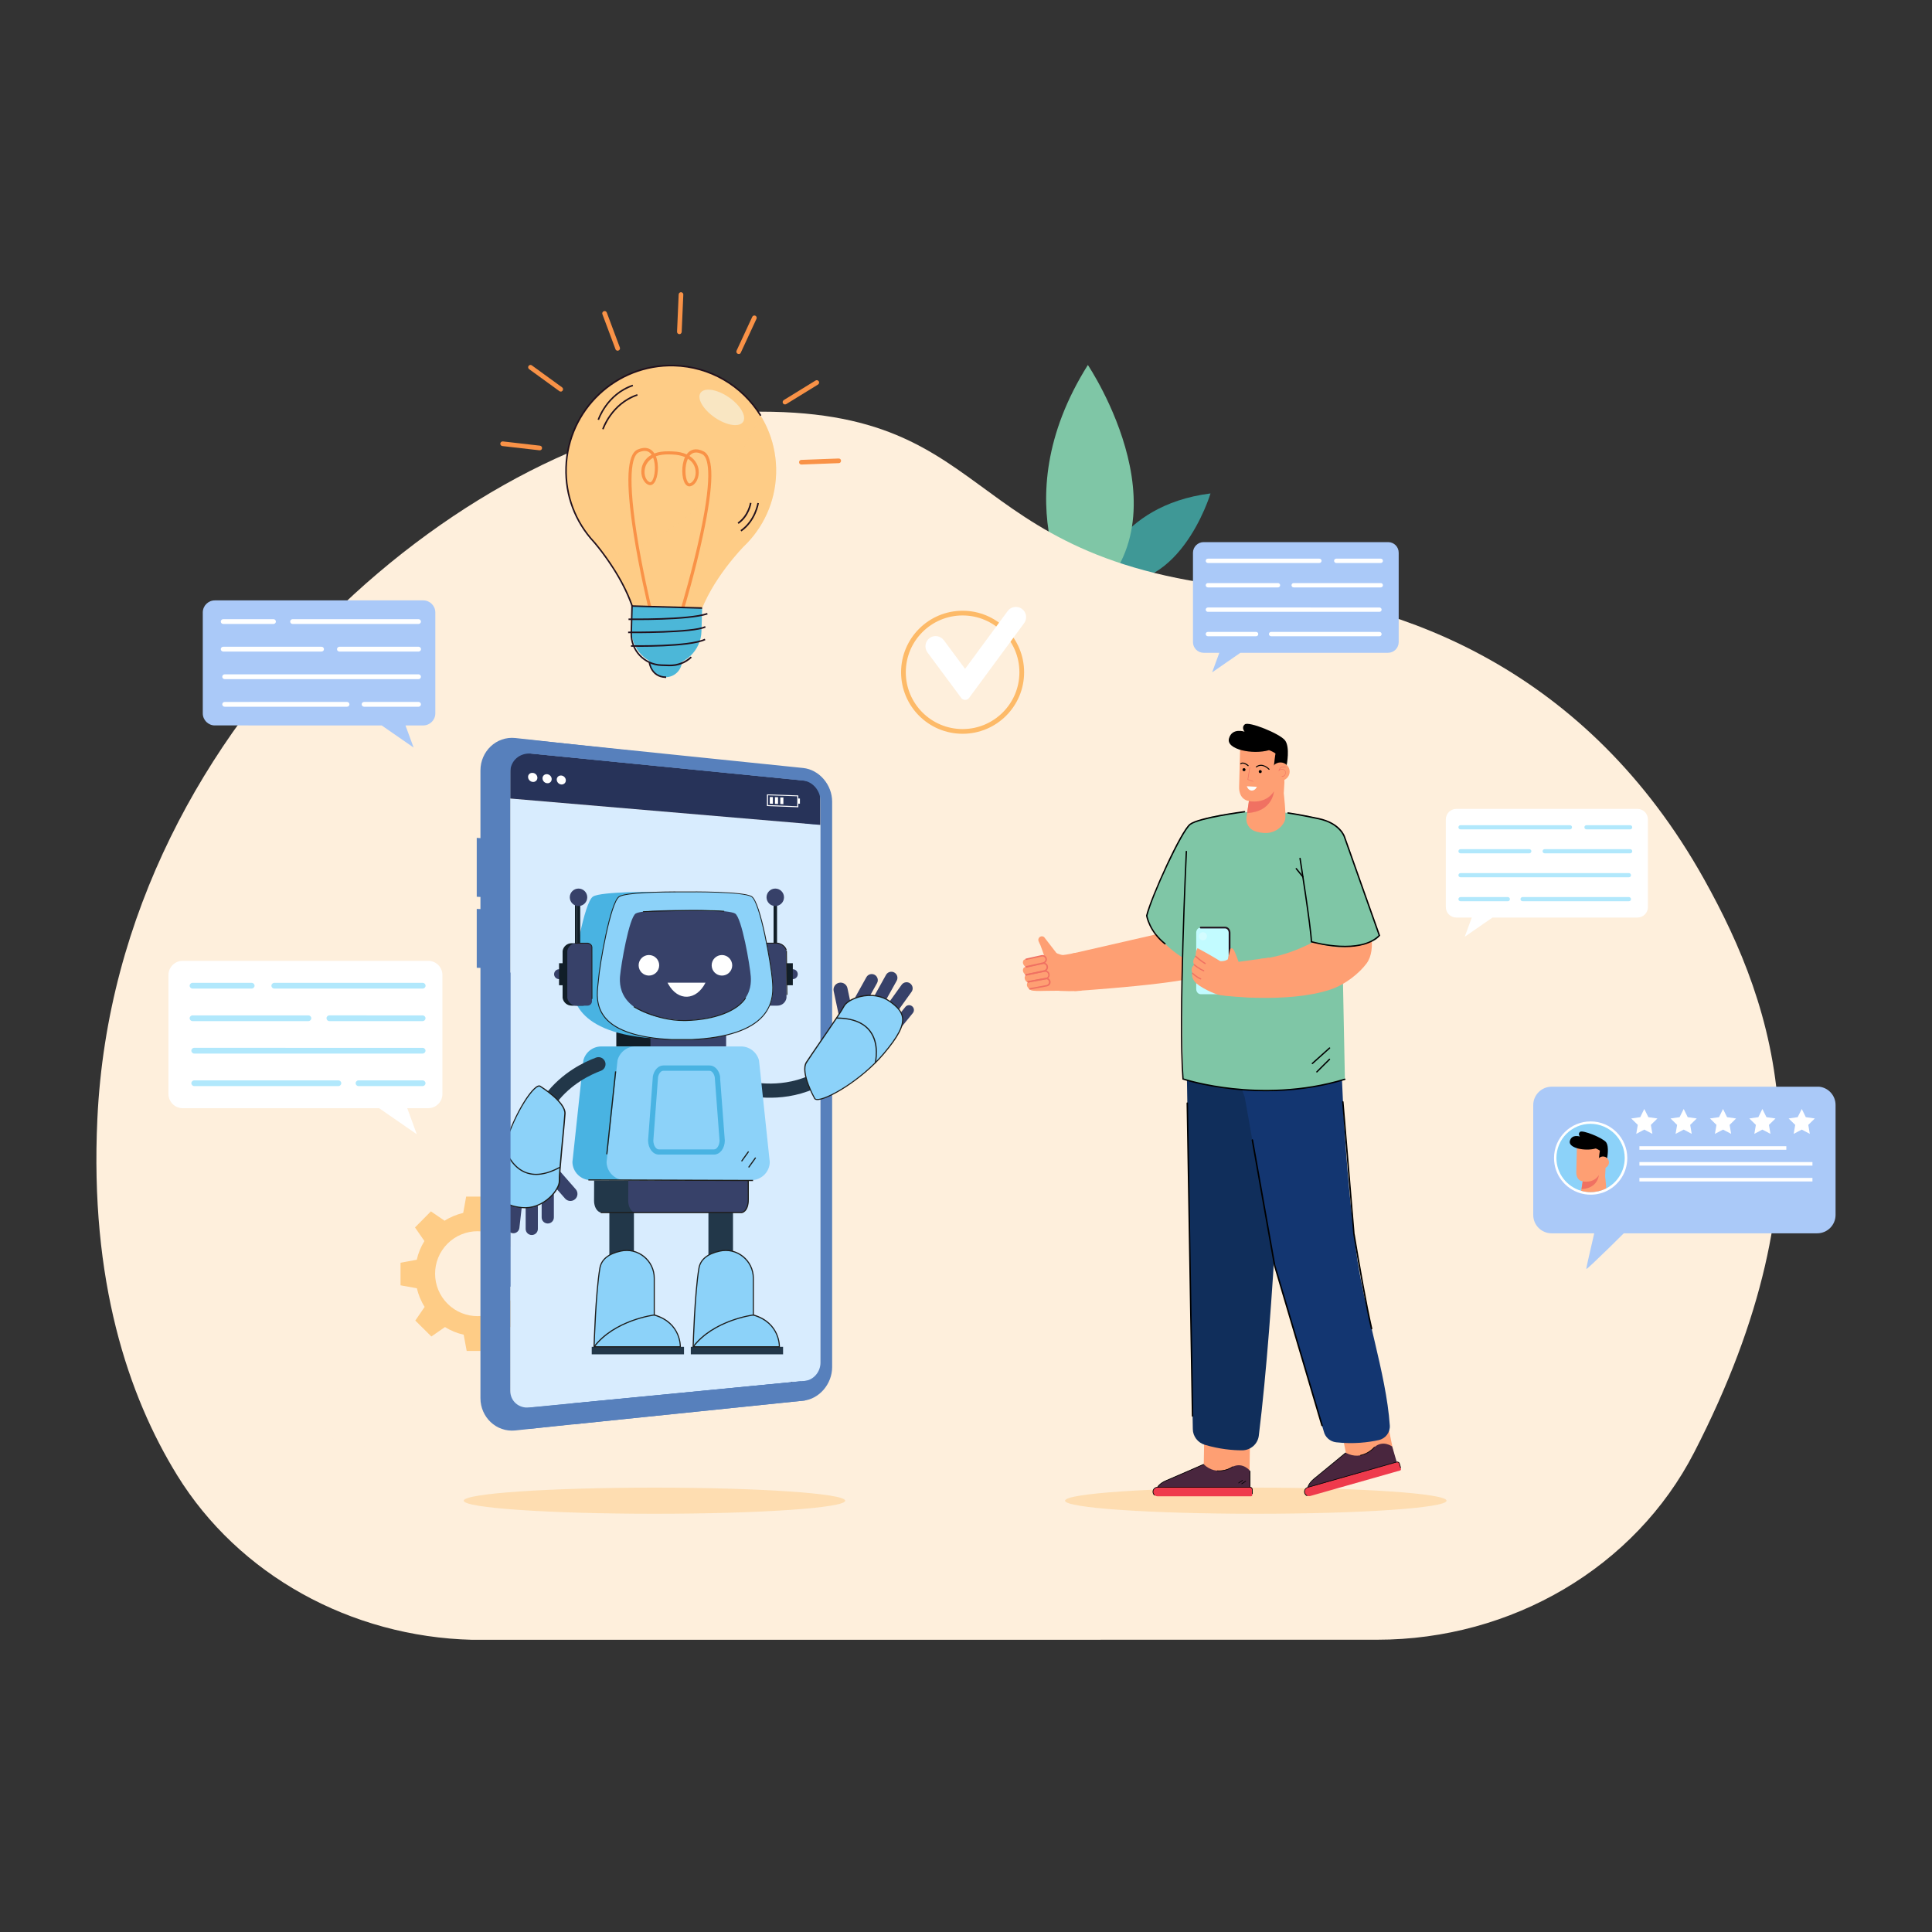 <?xml version="1.0" encoding="utf-8"?>
<!-- Generator: Adobe Illustrator 23.0.3, SVG Export Plug-In . SVG Version: 6.00 Build 0)  -->
<svg version="1.1" id="Layer_1" xmlns="http://www.w3.org/2000/svg" xmlns:xlink="http://www.w3.org/1999/xlink" x="0px" y="0px"
	 viewBox="0 0 2500 2500" style="enable-background:new 0 0 2500 2500;" xml:space="preserve">
<rect x="0" y="0" width="2500" height="2500" fill="#333333" stroke="none"/>
<style type="text/css">
	.st0{fill:#3F9896;}
	.st1{fill:#7FC6A6;}
	.st2{fill:#FEEFDC;}
	.st3{fill:#FECC86;}
	.st4{fill:#FFFFFF;}
	.st5{fill:#B1E8FC;}
	.st6{fill:#AAC9F8;}
	.st7{opacity:0.5;fill:#FECC86;enable-background:new    ;}
	.st8{fill:#5780BC;}
	.st9{fill:#D8ECFE;}
	.st10{fill:#49263E;}
	.st11{fill:#273359;}
	.st12{fill:#4CB7D8;}
	.st13{opacity:0.3;}
	.st14{fill:#F99247;}
	.st15{fill:#21111D;}
	.st16{opacity:0.5;}
	.st17{fill:#F3FFFE;}
	.st18{fill:#FDBA68;}
	.st19{fill:#FE9F73;}
	.st20{fill:#102E5B;}
	.st21{fill:#133671;}
	.st22{fill:#EF3A4C;}
	.st23{fill:#F07162;}
	.st24{fill:#FBFDFC;}
	.st25{fill:#C2FBFF;}
	.st26{fill:#8CD2F9;}
	.st27{fill:#223749;}
	.st28{fill:#374169;}
	.st29{fill:#1D1D1B;}
	.st30{fill:#111E28;}
	.st31{fill:#49B3E2;}
</style>
<g>
	<g>
		<g>
			<g>
				<g>
					<g>
						<g>
							<g>
								<g>
									<path class="st0" d="M1419.8,749.6c0,0,23.5-95.5,146.6-111.1C1566.4,638.5,1524.3,779.4,1419.8,749.6z"/>
								</g>
							</g>
						</g>
					</g>
				</g>
			</g>
		</g>
		<g>
			<g>
				<g>
					<g>
						<g>
							<g>
								<g>
									<path class="st1" d="M1395.3,788.8c0,0-101.4-135.7,12.4-316.5C1407.7,472.3,1549.2,682.4,1395.3,788.8z"/>
								</g>
							</g>
						</g>
					</g>
				</g>
			</g>
		</g>
	</g>
	<g>
		<g>
			<g>
				<g>
					<path class="st2" d="M611.2,2121.9L611.2,2121.9c-157.7-3.9-302.6-84.2-382-213c-63.5-103.1-113.1-251.7-103.2-461.2
						c24.9-530.5,507.8-896,809.6-913.5c368.1-21.4,284.8,193,689.4,228.1c189.2,16.4,428.6,104,580.2,375.6
						c93.1,166.9,168,390-13,741.6c-76.3,148.3-235.7,242.3-410.3,242.3L611.2,2121.9L611.2,2121.9z"/>
				</g>
			</g>
		</g>
	</g>
	<g>
		<path class="st3" d="M660.5,1579.3c-7.6-4.7-15.7-8-24.2-9.9l-3.9-21l-14.6,0l-14.6,0l-3.8,21.1c-8.4,2-16.6,5.3-24.1,10.1
			l-17.7-12.1l-10.3,10.4l-10.3,10.4l12.2,17.6c-4.7,7.6-8,15.7-9.9,24.2l-21,3.9l0,14.6l0,14.6l21.1,3.8c2,8.4,5.3,16.6,10.1,24.1
			l-12.1,17.7l10.4,10.3l10.4,10.3l17.6-12.2c7.6,4.7,15.7,8,24.2,9.9l3.9,21l14.6,0l14.6,0l3.8-21.1c8.4-2,16.6-5.3,24.1-10.1
			l17.7,12.1l10.3-10.4l10.3-10.4l-12.2-17.6c4.7-7.6,8-15.7,9.9-24.2l21-3.9l0-14.6l0-14.6l-21.1-3.8c-2-8.4-5.3-16.6-10.1-24.1
			l12.1-17.7l-10.4-10.3l-10.4-10.3L660.5,1579.3z M656.9,1686.9c-21.4,21.5-56.2,21.6-77.7,0.2s-21.6-56.2-0.2-77.7
			s56.2-21.6,77.7-0.2C678.3,1630.7,678.3,1665.4,656.9,1686.9z"/>
	</g>
	<g>
		<g>
			<g>
				<path class="st4" d="M236.4,1243.3h317.7c10.1,0,18.4,8.2,18.4,18.4v153.9c0,10.1-8.2,18.4-18.4,18.4h-27.1l12.3,33.7
					l-48.7-33.7H236.4c-10.1,0-18.4-8.2-18.4-18.4v-153.9C218,1251.5,226.3,1243.3,236.4,1243.3z"/>
			</g>
		</g>
		<g>
			<g>
				<g>
					<g>
						<path class="st5" d="M251.3,1363.3h295.6c2,0,3.7-1.7,3.7-3.7s-1.7-3.7-3.7-3.7H251.3c-2,0-3.7,1.7-3.7,3.7
							S249.3,1363.3,251.3,1363.3z"/>
					</g>
				</g>
			</g>
			<g>
				<g>
					<g>
						<path class="st5" d="M354.9,1279.2h192.1c2,0,3.7-1.7,3.7-3.7s-1.7-3.7-3.7-3.7H354.9c-2,0-3.7,1.7-3.7,3.7
							C351.2,1277.5,352.8,1279.2,354.9,1279.2z"/>
					</g>
				</g>
			</g>
			<g>
				<g>
					<g>
						<path class="st5" d="M463.9,1405.4h83c2,0,3.7-1.7,3.7-3.7s-1.7-3.7-3.7-3.7h-83c-2,0-3.7,1.7-3.7,3.7
							C460.2,1403.7,461.8,1405.4,463.9,1405.4z"/>
					</g>
				</g>
			</g>
			<g>
				<g>
					<g>
						<path class="st5" d="M251.3,1405.4h186.6c2,0,3.7-1.7,3.7-3.7s-1.7-3.7-3.7-3.7H251.3c-2,0-3.7,1.7-3.7,3.7
							C247.6,1403.7,249.3,1405.4,251.3,1405.4z"/>
					</g>
				</g>
			</g>
			<g>
				<g>
					<g>
						<path class="st5" d="M249.1,1279.2h76.6c2,0,3.7-1.7,3.7-3.7s-1.7-3.7-3.7-3.7h-76.6c-2,0-3.7,1.7-3.7,3.7
							C245.4,1277.5,247.1,1279.2,249.1,1279.2z"/>
					</g>
				</g>
			</g>
			<g>
				<g>
					<g>
						<path class="st5" d="M426.2,1321.3h120.7c2,0,3.7-1.7,3.7-3.7s-1.7-3.7-3.7-3.7H426.2c-2,0-3.7,1.7-3.7,3.7
							C422.5,1319.6,424.1,1321.3,426.2,1321.3z"/>
					</g>
				</g>
			</g>
			<g>
				<g>
					<g>
						<path class="st5" d="M249.1,1321.3h150c2,0,3.7-1.7,3.7-3.7s-1.7-3.7-3.7-3.7h-150c-2,0-3.7,1.7-3.7,3.7
							S247.1,1321.3,249.1,1321.3z"/>
					</g>
				</g>
			</g>
		</g>
	</g>
	<g>
		<g>
			<g>
				<path class="st6" d="M278,776.9h269.7c8.6,0,15.6,7,15.6,15.6v130.6c0,8.6-7,15.6-15.6,15.6h-23l10.5,28.6l-41.3-28.6H278
					c-8.6,0-15.6-7-15.6-15.6V792.5C262.4,783.9,269.4,776.9,278,776.9z"/>
			</g>
		</g>
		<g>
			<g>
				<g>
					<g>
						<path class="st4" d="M290.7,878.8h250.9c1.7,0,3.1-1.4,3.1-3.1s-1.4-3.1-3.1-3.1H290.7c-1.7,0-3.1,1.4-3.1,3.1
							S289,878.8,290.7,878.8z"/>
					</g>
				</g>
			</g>
			<g>
				<g>
					<g>
						<path class="st4" d="M378.6,807.4h163c1.7,0,3.1-1.4,3.1-3.1s-1.4-3.1-3.1-3.1h-163c-1.7,0-3.1,1.4-3.1,3.1
							C375.5,806,376.9,807.4,378.6,807.4z"/>
					</g>
				</g>
			</g>
			<g>
				<g>
					<g>
						<path class="st4" d="M471.1,914.5h70.5c1.7,0,3.1-1.4,3.1-3.1s-1.4-3.1-3.1-3.1h-70.5c-1.7,0-3.1,1.4-3.1,3.1
							S469.4,914.5,471.1,914.5z"/>
					</g>
				</g>
			</g>
			<g>
				<g>
					<g>
						<path class="st4" d="M290.7,914.5h158.4c1.7,0,3.1-1.4,3.1-3.1s-1.4-3.1-3.1-3.1H290.7c-1.7,0-3.1,1.4-3.1,3.1
							S289,914.5,290.7,914.5z"/>
					</g>
				</g>
			</g>
			<g>
				<g>
					<g>
						<path class="st4" d="M288.8,807.4h65.1c1.7,0,3.1-1.4,3.1-3.1s-1.4-3.1-3.1-3.1h-65.1c-1.7,0-3.1,1.4-3.1,3.1
							C285.7,806,287.1,807.4,288.8,807.4z"/>
					</g>
				</g>
			</g>
			<g>
				<g>
					<g>
						<path class="st4" d="M439.2,843.1h102.5c1.7,0,3.1-1.4,3.1-3.1s-1.4-3.1-3.1-3.1H439.2c-1.7,0-3.1,1.4-3.1,3.1
							C436,841.7,437.4,843.1,439.2,843.1z"/>
					</g>
				</g>
			</g>
			<g>
				<g>
					<g>
						<path class="st4" d="M288.8,843.1h127.3c1.7,0,3.1-1.4,3.1-3.1s-1.4-3.1-3.1-3.1H288.8c-1.7,0-3.1,1.4-3.1,3.1
							C285.7,841.7,287.1,843.1,288.8,843.1z"/>
					</g>
				</g>
			</g>
		</g>
	</g>
	<g>
		<g>
			<g>
				<path class="st6" d="M1796.2,701.5h-238.7c-7.6,0-13.8,6.2-13.8,13.8v115.6c0,7.6,6.2,13.8,13.8,13.8h20.3l-9.3,25.3l36.6-25.3
					h191c7.6,0,13.8-6.2,13.8-13.8V715.3C1810,707.7,1803.9,701.5,1796.2,701.5z"/>
			</g>
		</g>
		<g>
			<g>
				<g>
					<g>
						<path class="st4" d="M1785,791.7H1563c-1.5,0-2.8-1.2-2.8-2.8c0-1.5,1.2-2.8,2.8-2.8H1785c1.5,0,2.8,1.2,2.8,2.8
							C1787.8,790.5,1786.6,791.7,1785,791.7z"/>
					</g>
				</g>
			</g>
			<g>
				<g>
					<g>
						<path class="st4" d="M1707.3,728.5H1563c-1.5,0-2.8-1.2-2.8-2.8s1.2-2.8,2.8-2.8h144.3c1.5,0,2.8,1.2,2.8,2.8
							C1710,727.3,1708.8,728.5,1707.3,728.5z"/>
					</g>
				</g>
			</g>
			<g>
				<g>
					<g>
						<path class="st4" d="M1625.4,823.3H1563c-1.5,0-2.8-1.2-2.8-2.8s1.2-2.8,2.8-2.8h62.4c1.5,0,2.8,1.2,2.8,2.8
							S1626.9,823.3,1625.4,823.3z"/>
					</g>
				</g>
			</g>
			<g>
				<g>
					<g>
						<path class="st4" d="M1785,823.3h-140.2c-1.5,0-2.8-1.2-2.8-2.8s1.2-2.8,2.8-2.8H1785c1.5,0,2.8,1.2,2.8,2.8
							S1786.6,823.3,1785,823.3z"/>
					</g>
				</g>
			</g>
			<g>
				<g>
					<g>
						<path class="st4" d="M1786.7,728.5h-57.6c-1.5,0-2.8-1.2-2.8-2.8s1.2-2.8,2.8-2.8h57.6c1.5,0,2.8,1.2,2.8,2.8
							C1789.5,727.3,1788.2,728.5,1786.7,728.5z"/>
					</g>
				</g>
			</g>
			<g>
				<g>
					<g>
						<path class="st4" d="M1653.7,760.1H1563c-1.5,0-2.8-1.2-2.8-2.8c0-1.5,1.2-2.8,2.8-2.8h90.7c1.5,0,2.8,1.2,2.8,2.8
							C1656.5,758.9,1655.2,760.1,1653.7,760.1z"/>
					</g>
				</g>
			</g>
			<g>
				<g>
					<g>
						<path class="st4" d="M1786.7,760.1H1674c-1.5,0-2.8-1.2-2.8-2.8c0-1.5,1.2-2.8,2.8-2.8h112.7c1.5,0,2.8,1.2,2.8,2.8
							C1789.5,758.9,1788.2,760.1,1786.7,760.1z"/>
					</g>
				</g>
			</g>
		</g>
	</g>
	<ellipse class="st7" cx="846.9" cy="1941.9" rx="246.8" ry="16.9"/>
	<ellipse class="st7" cx="1625" cy="1941.9" rx="246.8" ry="16.9"/>
	<g>
		<g>
			<g>
				<g>
					<path class="st8" d="M1019.7,993.8L666.9,955c-24.9-2.6-45.2,17.5-45.2,41.9v812.4c0,24.4,20.4,44.3,45.2,41.7l352.8-38.6
						c20.7-2.1,37.4-21.6,37.4-43.6v-731.5C1057.1,1015.4,1040.4,995.9,1019.7,993.8z M1041.8,1763.2c0,12-9.1,22.6-20.4,23.6
						l-356.5,34.4c-13.5,1.3-14.4-8.3-14.4-21.5V999.1c0-14.7,2.1-25.4,17.2-23.9l351.3,34.8c12.6,1.2,22.8,13.1,22.8,26.4
						L1041.8,1763.2L1041.8,1763.2z"/>
				</g>
			</g>
			<g>
				<g>
					<path class="st9" d="M1061.6,1027.9c0-0.2,0-0.5,0-0.7c-0.4-8.1-6.5-15.2-14.1-16.4c-0.2,0-0.5-0.1-0.7-0.1c-0.1,0-0.1,0-0.2,0
						l-368.1-36.4c-0.1,0-0.2,0-0.3,0c-0.3,0-0.5,0-0.8,0c-9.1-0.4-16.5,6-17,14.9c0,0.3,0,0.5,0,0.8c0,0.1,0,0.2,0,0.3v818.1
						c0,8.5,7.1,14.7,15.8,13.9l117.4-11.3l1.2-0.1l0.3,0l87.1-8.4l0.5-0.1l0.8-0.1l0.7-0.1l85-8.2l0.5-0.1l1-0.1l78-7.5
						c7.3-0.7,13.1-7.5,13.1-15.3v-742.7C1061.6,1028.1,1061.6,1028,1061.6,1027.9z M660.6,1033.4v-24.7l26.3,2.4
						c0.8,0.4,1.6,0.7,2.5,0.7c0.9,0.1,1.7,0,2.5-0.3l13.6,1.2c0.7,0.4,1.6,0.7,2.4,0.7c0.9,0.1,1.7,0,2.4-0.3l13.5,1.2
						c0.7,0.4,1.6,0.7,2.4,0.7c0.9,0.1,1.7,0,2.4-0.3l265.8,24.1v0.5l40.5,3.7v-0.5l26.5,2.4v22.4L660.6,1033.4z"/>
				</g>
			</g>
			<g>
				<g>
					<path class="st10" d="M1024.8,1788.4l-0.8,0.1c0.1,0.3,0.2,0.7,0.3,1c0.5-0.1,0.8-0.2,0.8-0.2
						C1025.1,1789.1,1025,1788.8,1024.8,1788.4z"/>
				</g>
			</g>
			<path class="st11" d="M1046.3,1010.6l-367.7-36.4c-10.1-1-18.4,6.2-18.4,16.1v43l0.3,0l400.9,34.1l0.1,0v-39
				C1061.6,1019.4,1054.8,1011.5,1046.3,1010.6z"/>
			<g>
				<g>
					<path class="st4" d="M695.4,1006.5c0,2.4-1.5,4.3-3.5,5c-0.7,0.3-1.6,0.4-2.5,0.3c-0.9-0.1-1.7-0.3-2.5-0.7
						c-2.1-1.1-3.6-3.3-3.6-5.7c0-3.3,2.7-5.6,6-5.3C692.7,1000.3,695.4,1003.2,695.4,1006.5z"/>
				</g>
			</g>
			<g>
				<g>
					<path class="st4" d="M713.9,1008.2c0,2.4-1.4,4.3-3.5,5c-0.7,0.3-1.6,0.4-2.4,0.3c-0.9-0.1-1.7-0.3-2.5-0.7
						c-2.1-1.1-3.5-3.3-3.5-5.7c0-3.2,2.7-5.6,6-5.3C711.2,1002.1,713.9,1004.9,713.9,1008.2z"/>
				</g>
			</g>
			<g>
				<g>
					<path class="st4" d="M732.2,1009.8c0,2.4-1.4,4.3-3.5,5c-0.7,0.3-1.6,0.4-2.4,0.3s-1.7-0.3-2.4-0.7c-2.1-1.1-3.5-3.3-3.5-5.6
						c0-3.2,2.7-5.6,5.9-5.3C729.6,1003.8,732.2,1006.6,732.2,1009.8z"/>
				</g>
			</g>
			<g>
				<g>
					<g>
						<g>
							<path class="st4" d="M992.4,1027.9v15.1l40.6,1.6v-4.7l2.1,0.1v-6.7l-2.1-0.1v-3.9L992.4,1027.9z M1031.7,1043.3l-37.9-1.5
								v-12.7l37.9,1.3V1043.3z"/>
						</g>
					</g>
				</g>
				<g>
					<g>
						<g>
							<polygon class="st4" points="996.1,1039.9 1000.1,1040.1 1000.1,1031.4 996.1,1031.3 							"/>
						</g>
					</g>
				</g>
				<g>
					<g>
						<g>
							<polygon class="st4" points="1002.8,1040.2 1006.8,1040.3 1006.8,1031.6 1002.8,1031.5 							"/>
						</g>
					</g>
				</g>
				<g>
					<g>
						<g>
							<polygon class="st4" points="1009.7,1040.4 1013.7,1040.6 1013.7,1031.9 1009.7,1031.8 							"/>
						</g>
					</g>
				</g>
			</g>
			<g>
				<polygon class="st8" points="626.5,1160.9 616.9,1160.4 616.9,1084.2 626.5,1084.9 				"/>
			</g>
			<g>
				<polygon class="st8" points="626.5,1252.6 616.9,1252.3 616.9,1176.1 626.5,1176.6 				"/>
			</g>
			<path class="st8" d="M641.5,996.9v812.4c0,24.4,20.4,42,45.2,39.5l89.2-9.2l2.8-0.3l255.7-26.3l0.4,0l4.6-0.5
				c20.7-2.1,37.4-21.6,37.4-43.6v-731.5c0-21.9-16.7-41.4-37.4-43.6l-352.8-36.3C661.9,954.9,641.5,972.5,641.5,996.9z
				 M660.3,999.1c0-14.7,12.3-25.4,27.3-23.9l351.3,34.8c12.6,1.2,22.8,13.1,22.8,26.4v726.9c0,12-9.1,22.5-20.4,23.6l-6.8,0.7
				l-0.4,0l-7.7,0.7l-1.5,0.1c0.1,0.3,0.2,0.6,0.3,0.9c0,0-0.3,0.1-0.8,0.2c-0.1-0.3-0.2-0.7-0.3-1l-283.3,27.4l-5.2,0.5l-39,3.8
				l-11.8,1.1c-13.5,1.3-24.5-8.3-24.5-21.5L660.3,999.1L660.3,999.1z"/>
			<polygon class="st10" points="1025.5,1790.1 1025.1,1788.4 1023.7,1788.6 1023.9,1790.1 			"/>
			<polygon class="st8" points="1036.3,1787.3 740.8,1815.9 740.8,1843.2 1041.8,1812.2 			"/>
		</g>
	</g>
	<g>
		<g>
			<g>
				<g>
					<path class="st2" d="M516.3,1855.2c2.5-6.3,4-12.8,4.4-19.4l15.3-5.6l-1.9-11l-1.9-11l-16.3-0.2c-2.6-6-6.1-11.7-10.6-16.8
						l6.8-14.8l-9.1-6.4l-9.1-6.4l-11.6,11.4c-6.3-2.5-12.8-4-19.4-4.4l-5.6-15.3l-11,1.9l-11,1.9l-0.2,16.3
						c-6,2.6-11.7,6.1-16.8,10.6l-14.8-6.8l-6.4,9.1l-6.4,9.1l11.4,11.6c-2.5,6.3-4,12.8-4.4,19.4l-15.3,5.6l1.9,11l1.9,11l16.3,0.2
						c2.6,6,6.1,11.7,10.6,16.8l-6.8,14.8l9.1,6.4l9.1,6.4l11.6-11.4c6.3,2.5,12.8,4,19.4,4.4l5.6,15.3l11-1.9l11-1.9l0.2-16.3
						c6-2.6,11.7-6.1,16.8-10.6l14.8,6.8l6.4-9.1l6.4-9.1L516.3,1855.2z M435.2,1866.2c-18.8-13.3-23.3-39.3-10-58.2
						c13.3-18.8,39.3-23.3,58.2-10c18.8,13.3,23.3,39.3,10,58.2C480.1,1875.1,454.1,1879.5,435.2,1866.2z"/>
				</g>
			</g>
		</g>
	</g>
	<g>
		<g>
			<g>
				<g>
					<g>
						<g>
							<g>
								<path class="st3" d="M1004.3,612.8c2.1-75.1-57-137.7-132-139.8s-137.7,57-139.8,132c-1.1,37.2,12.9,71.4,36.5,96.6l0,0
									c0,0,39.9,45.2,52.4,93.5c0,0,23.5,8.7,41.4,9.7c17.9,0.1,41.9-7.3,41.9-7.3c15.3-47.6,57.7-90.4,57.7-90.4l0,0
									C987.3,683.4,1003.2,650.1,1004.3,612.8z"/>
							</g>
						</g>
					</g>
				</g>
				<g>
					<g>
						<g>
							<g>
								<path class="st12" d="M860.7,876.3L860.7,876.3c-11.7-0.3-20.9-10.1-20.5-21.7l0,0l42.3,1.2l0,0
									C882.1,867.4,872.4,876.6,860.7,876.3z"/>
							</g>
						</g>
					</g>
				</g>
				<g>
					<g>
						<g>
							<g>
								<path class="st12" d="M861.1,860.9L861.1,860.9c-25-0.7-44.7-21.6-44-46.6l0.9-30.1l90.6,2.6l-0.9,30.1
									C907,841.9,886.2,861.6,861.1,860.9z"/>
							</g>
						</g>
					</g>
				</g>
				<g class="st13">
					<g>
						<g>
							<path class="st3" d="M1004.3,612.8c0.8-27.8-6.8-53.9-20.5-75.9c-42.6,96.8-107.8,160.9-199.9,183.8
								c11.1,15.4,25.7,38.6,34.2,63.5l90.6,2.6v0c17.5-43.1,53.7-79.6,53.7-79.6l0,0C987.3,683.4,1003.2,650.1,1004.3,612.8z"/>
						</g>
					</g>
				</g>
			</g>
			<g>
				<g>
					<g>
						<g>
							<path class="st14" d="M885.5,786.7l-3.9-1.2c0.1-0.5,14.1-46.7,24.3-94.2c17.6-82.4,9.4-100.2,2.9-103.5
								c-6.6-3.4-12-2.9-15.8,1.2c-0.3,0.3-0.5,0.6-0.8,1c9.3,5.9,11.4,14.5,11.8,18c1.2,9.7-3.3,19.1-10.2,21.1
								c-1.7,0.5-4.8,0.7-7.5-3.6c-4.2-6.7-5-23.2,0.1-34c-4.6-2-10.3-3.2-16.8-3.4l-3.9-0.1c-6.5-0.2-12.2,0.7-17,2.4
								c4.6,11.1,2.7,27.5-1.8,33.9c-2.9,4.1-6,3.7-7.6,3.1c-6.7-2.4-10.8-12.1-9-21.7c0.6-3.5,3.2-12,12.9-17.3
								c-0.2-0.4-0.5-0.7-0.8-1c-3.6-4.4-8.9-5.1-15.7-2.1c-6.7,2.9-15.9,20.2-3.1,103.5c7.4,48,18.8,95,18.9,95.4l-3.9,1
								c-0.1-0.5-11.5-47.6-18.9-95.7c-10.3-66.5-8.5-101.8,5.4-107.8c10.8-4.7,17.1-0.8,20.4,3.3c0.5,0.6,0.9,1.2,1.3,1.8
								c4.8-1.9,11-3,19-2.8l3.9,0.1c8,0.2,14.1,1.7,18.8,3.9c0.4-0.6,0.9-1.2,1.4-1.8c3.6-3.9,10.1-7.4,20.6-2.1
								c13.6,6.9,13.3,42.2-0.7,108C899.7,739.9,885.7,786.3,885.5,786.7z M845.2,592.3c-5.8,3.2-9.6,8.1-10.8,14.5
								c-1.6,8.4,2,15.6,6.4,17.1c0.4,0.1,1.5,0.5,3-1.6C847.6,616.7,849,601.9,845.2,592.3z M890.1,593.6c-4.4,9.4-3.8,24.2-0.3,30
								c1.4,2.3,2.5,1.9,2.9,1.8c4.4-1.3,8.4-8.3,7.3-16.7C899.2,602.2,895.8,597.1,890.1,593.6z"/>
						</g>
					</g>
				</g>
			</g>
			<g>
				<g>
					<g>
						<g>
							<path class="st15" d="M817.3,785.2c-1-3.1-1.5-4.3-2.5-6.8l-0.5-1.4c-15.8-40.1-45.8-74.3-46.1-74.7l-0.1-0.1
								c-24.7-26.5-37.7-61-36.6-97.2c2.2-75.5,65.3-135.2,140.8-133c46.4,1.3,88.5,25.7,112.9,65.3l-1.7,1.1
								c-24-39-65.5-63-111.2-64.3c-74.4-2.1-136.6,56.7-138.8,131.1c-1,35.7,11.8,69.8,36.2,95.9l1.3,1.4l-0.1,0
								c5.7,6.8,31.1,38,45.3,73.9l0.5,1.4c1,2.6,1.5,3.7,2.5,6.9L817.3,785.2z"/>
						</g>
					</g>
				</g>
			</g>
			<g>
				<g>
					<g>
						<g>
							<path class="st15" d="M775.2,543.5l-1.9-0.6c0.1-0.3,11.1-33.5,45.3-45.1l0.6,1.9C786.1,510.9,775.3,543.1,775.2,543.5z"/>
						</g>
					</g>
				</g>
			</g>
			<g>
				<g>
					<g>
						<g>
							<path class="st15" d="M781.1,555.7l-1.9-0.6c0.1-0.3,11.1-33.5,45.3-45.1l0.6,1.9C792,523.2,781.2,555.4,781.1,555.7z"/>
						</g>
					</g>
				</g>
			</g>
			<g>
				<g>
					<g>
						<g>
							<path class="st15" d="M866,862.1l-9.9-0.3c-22.8-0.7-40.8-19.7-40.2-42.6l1-36l91.6,2.6l-0.1,2l-89.6-2.6l-1,34
								c-0.6,21.7,16.5,39.9,38.2,40.5l9.9,0.3c10.4,0.3,20.3-3.4,27.9-10.5l1.4,1.5C887.4,858.5,877,862.4,866,862.1z"/>
						</g>
					</g>
				</g>
			</g>
			<g>
				<g>
					<g>
						<g>
							<path class="st15" d="M861.3,877.3c-19.6-0.6-21.9-19.7-22-19.9l2-0.2c0.1,0.7,2.2,18,20.7,18.1l0,2
								C861.7,877.3,861.5,877.3,861.3,877.3z"/>
						</g>
					</g>
				</g>
			</g>
			<g>
				<g>
					<g>
						<g>
							<path class="st15" d="M959.4,687.7l-1.2-1.7c18.3-12.8,21.8-34.9,21.8-35.2l2,0.3C982,651.4,978.4,674.4,959.4,687.7z"/>
						</g>
					</g>
				</g>
			</g>
			<g>
				<g>
					<g>
						<g>
							<path class="st15" d="M955.7,677.9l-1.2-1.7c13.4-9.3,15.9-25.5,15.9-25.6l2,0.3C972.3,651.6,969.8,668.1,955.7,677.9z"/>
						</g>
					</g>
				</g>
			</g>
			<g>
				<g>
					<g>
						<g>
							<path class="st15" d="M813.3,802.3l0-2c0.8,0,77.2,1.2,101.7-7.1l0.7,1.9C890.9,803.5,816.5,802.3,813.3,802.3z"/>
						</g>
					</g>
				</g>
			</g>
			<g>
				<g>
					<g>
						<g>
							<path class="st15" d="M812.8,819.3l0-2c0.8,0,83.8,0.7,99.5-7.1l0.9,1.8C897.1,820,816.3,819.3,812.8,819.3z"/>
						</g>
					</g>
				</g>
			</g>
			<g>
				<g>
					<g>
						<g>
							<path class="st15" d="M816.5,836.9l0-2c0.7,0,75.2,1.4,95.4-8.4l0.9,1.8C892.1,838.3,819.6,837,816.5,836.9z"/>
						</g>
					</g>
				</g>
			</g>
		</g>
		<g>
			<g>
				<g>
					<g>
						<g>
							<path class="st14" d="M698.4,582.7c-0.1,0-0.2,0-0.3,0l-48-5.5c-1.7-0.2-2.9-1.7-2.7-3.3c0.2-1.7,1.7-2.8,3.3-2.7l48,5.5
								c1.7,0.2,2.9,1.7,2.7,3.3C701.3,581.6,700,582.7,698.4,582.7z"/>
						</g>
					</g>
				</g>
			</g>
		</g>
		<g>
			<g>
				<g>
					<g>
						<g>
							<path class="st14" d="M725.5,506.7c-0.6,0-1.2-0.2-1.7-0.6l-39.1-28.4c-1.4-1-1.7-2.9-0.7-4.2c1-1.4,2.9-1.7,4.2-0.7
								l39.1,28.4c1.4,1,1.7,2.9,0.7,4.2C727.4,506.3,726.5,506.8,725.5,506.7z"/>
						</g>
					</g>
				</g>
			</g>
		</g>
		<g>
			<g>
				<g>
					<g>
						<g>
							<path class="st14" d="M799.1,453.8c-1.2,0-2.3-0.8-2.7-2l-16.9-45.2c-0.6-1.6,0.2-3.3,1.8-3.9c1.6-0.6,3.3,0.2,3.9,1.8
								l16.9,45.2c0.6,1.6-0.2,3.3-1.8,3.9C799.8,453.8,799.4,453.8,799.1,453.8z"/>
						</g>
					</g>
				</g>
			</g>
		</g>
		<g>
			<g>
				<g>
					<g>
						<g>
							<path class="st14" d="M1036.9,601.1c-1.6,0-2.9-1.3-2.9-2.9c-0.1-1.7,1.2-3.1,2.9-3.1l48.3-1.8c1.7-0.1,3.1,1.2,3.1,2.9
								s-1.2,3.1-2.9,3.1l-48.3,1.8C1037,601.1,1036.9,601.1,1036.9,601.1z"/>
						</g>
					</g>
				</g>
			</g>
		</g>
		<g>
			<g>
				<g>
					<g>
						<g>
							<path class="st14" d="M1015.7,523.3c-1,0-1.9-0.5-2.5-1.4c-0.9-1.4-0.4-3.3,1-4.2l41.1-25.3c1.4-0.9,3.3-0.4,4.2,1
								c0.9,1.4,0.4,3.3-1,4.2l-41.1,25.3C1016.8,523.2,1016.2,523.3,1015.7,523.3z"/>
						</g>
					</g>
				</g>
			</g>
		</g>
		<g>
			<g>
				<g>
					<g>
						<g>
							<path class="st14" d="M955.8,458.1c-0.4,0-0.8-0.1-1.2-0.3c-1.5-0.7-2.2-2.5-1.5-4l20.3-43.8c0.7-1.5,2.5-2.2,4-1.5
								c1.5,0.7,2.2,2.5,1.5,4l-20.3,43.8C958.2,457.5,957,458.2,955.8,458.1z"/>
						</g>
					</g>
				</g>
			</g>
		</g>
		<g>
			<g>
				<g>
					<g>
						<g>
							<path class="st14" d="M879,432.4C879,432.4,879,432.4,879,432.4c-1.7-0.1-3-1.5-2.9-3.2l2.1-48.2c0.1-1.7,1.5-2.9,3.1-2.9
								c0,0,0,0,0,0c1.7,0.1,3,1.5,2.9,3.2l-2.1,48.2C882,431.2,880.6,432.5,879,432.4z"/>
						</g>
					</g>
				</g>
			</g>
		</g>
		<g class="st16">
			<g>
				<g>
					<g>
						<path class="st17" d="M961.5,546c-5,7.2-21.3,4.7-36.5-5.7c-15.2-10.4-23.5-24.7-18.5-32c5-7.2,21.3-4.7,36.5,5.7
							C958.2,524.4,966.4,538.8,961.5,546z"/>
					</g>
				</g>
			</g>
		</g>
	</g>
	<path class="st18" d="M1245.6,790.3c-43.9,0-79.6,35.6-79.6,79.6s35.6,79.6,79.6,79.6s79.6-35.6,79.6-79.6
		S1289.6,790.3,1245.6,790.3z M1245.6,943.4c-40.6,0-73.5-32.9-73.5-73.5c0-40.6,32.9-73.5,73.5-73.5s73.5,32.9,73.5,73.5
		C1319.1,910.5,1286.2,943.4,1245.6,943.4z"/>
	<g>
		<path class="st4" d="M1254,903.1c-2.5,3.4-7.6,3.4-10.2,0l-43.7-58.9c-4.3-5.9-3.1-14.1,2.7-18.5s14.1-3.1,18.5,2.7l27.5,37.1
			l55.1-74.8c4.3-5.9,12.6-7.1,18.5-2.8c5.9,4.3,7.1,12.6,2.8,18.5L1254,903.1z"/>
	</g>
	<g>
		<g>
			<g>
				<g>
					<g>
						<g>
							<g>
								<g>
									<g>
										<g>
											<g>
												<g>
													<g>
														<g>
															<g>
																<g>
																	<polygon class="st19" points="1557.3,1916.2 1616.7,1917 1617.6,1854.9 1558.5,1846.8 																	"/>
																</g>
															</g>
														</g>
													</g>
												</g>
											</g>
										</g>
									</g>
								</g>
							</g>
						</g>
					</g>
				</g>
			</g>
		</g>
		<g>
			<g>
				<g>
					<g>
						<g>
							<g>
								<g>
									<g>
										<g>
											<g>
												<g>
													<g>
														<g>
															<g>
																<g>
																	<polygon class="st19" points="1745.6,1899.9 1805,1888.1 1792.6,1827.2 1731.9,1831.8 																	"/>
																</g>
															</g>
														</g>
													</g>
												</g>
											</g>
										</g>
									</g>
								</g>
							</g>
						</g>
					</g>
				</g>
			</g>
		</g>
		<g>
			<g>
				<g>
					<g>
						<g>
							<g>
								<g>
									<g>
										<g>
											<g>
												<g>
													<g>
														<g>
															<path class="st20" d="M1660.8,1378.4c-2.2,64.2-11.7,315.1-31.9,479.3c-1.3,10.8-10.6,19-21.7,19
																c-12.2,0-29.3-1.5-48.1-7.1c-9.1-2.7-15.5-10.9-15.6-20.3l-8.4-499.6c0-1.2,0.1-2.4,0.3-3.6l0.4-2.5
																c2.1-13.6,16.4-21.8,29.5-16.9l81.6,30.9C1655.5,1360.8,1661.1,1369.2,1660.8,1378.4z"/>
														</g>
													</g>
												</g>
											</g>
										</g>
									</g>
								</g>
							</g>
						</g>
					</g>
				</g>
			</g>
		</g>
		<g>
			<g>
				<g>
					<g>
						<g>
							<g>
								<g>
									<g>
										<g>
											<g>
												<g>
													<g>
														<g>
															<path class="st21" d="M1735.2,1349.4c0,0,1.1,127.5,19.4,268c10.2,78,39.1,159.1,43.8,227.1c0.6,9-5.5,17.1-14.5,19
																c-12.7,2.8-32.2,5.4-55,2.8c-7.7-0.9-14.1-6.5-15.9-13.9l-63.7-215.1l-38.6-217.5l-41.4-118.3L1735.2,1349.4z"/>
														</g>
													</g>
												</g>
											</g>
										</g>
									</g>
								</g>
							</g>
						</g>
					</g>
				</g>
			</g>
		</g>
		<g>
			<g>
				<g>
					<g>
						<g>
							<g>
								<g>
									<g>
										<path d="M1710.8,1845.5c0.1,0,0.2,0,0.3,0c0.5-0.1,0.8-0.7,0.6-1.1l-61.4-207.3l-28.8-162.1c-0.1-0.5-0.6-0.8-1.1-0.8
											c-0.5,0.1-0.8,0.6-0.8,1.1l28.8,162.2l0,0.1l61.4,207.3C1710,1845.3,1710.4,1845.5,1710.8,1845.5z"/>
									</g>
								</g>
							</g>
						</g>
					</g>
				</g>
			</g>
		</g>
		<g>
			<g>
				<g>
					<g>
						<g>
							<g>
								<g>
									<path d="M1774.9,1720.2c0.1,0,0.1,0,0.2,0c0.5-0.1,0.8-0.6,0.7-1.1c-7-29.9-17.2-88.7-22.6-121.1c-0.2-0.9-0.3-1.6-0.4-2h0
										h0c0,0,0,0,0,0c0-0.4-0.1-1-0.1-1.9l-14.1-168.3c0-0.5-0.5-0.9-1-0.8c-0.5,0-0.9,0.5-0.9,1c0.1,1.7,14.1,168.2,14.3,170.2
										c0,0,0,0,0,0.1l0.1,0.9l0,0c0.1,0.3,0.1,0.7,0.2,1.2c5.4,32.4,15.6,91.3,22.6,121.2
										C1774.1,1719.9,1774.5,1720.2,1774.9,1720.2z"/>
								</g>
							</g>
						</g>
					</g>
				</g>
			</g>
		</g>
		<g>
			<g>
				<g>
					<g>
						<g>
							<g>
								<g>
									<path d="M1543.2,1833.2C1543.2,1833.2,1543.2,1833.2,1543.2,1833.2c0.5,0,0.9-0.4,0.9-0.9l-6.8-404.9c0-0.5-0.4-0.9-1-0.9
										c-0.5,0-0.9,0.4-0.9,0.9l6.8,404.9C1542.2,1832.8,1542.6,1833.2,1543.2,1833.2z"/>
								</g>
							</g>
						</g>
					</g>
				</g>
			</g>
		</g>
		<g>
			<g>
				<g>
					<g>
						<g>
							<path class="st22" d="M1618,1924.4l-52,0l-21.1-22.6l-38.6,22.7l-8.3,0c-2.9,0-5.5,1.9-6,4.7c-0.7,3.7,2.2,7,5.8,7l121,0
								c0.9,0,1.6-0.7,1.6-1.6l0-7.8C1620.4,1925.5,1619.3,1924.4,1618,1924.4z"/>
						</g>
					</g>
				</g>
			</g>
		</g>
		<g>
			<g>
				<g>
					<g>
						<g>
							<path class="st10" d="M1617.6,1924.5l0-21.1c0,0-8.8-11.6-22.1-5.7c0,0-20.2,14.1-38-3l-44.2,19.3c0,0-12.1,4-15.4,10.4
								L1617.6,1924.5z"/>
						</g>
					</g>
				</g>
			</g>
		</g>
		<g>
			<g>
				<g>
					<g>
						<g>
							<g>
								<g>
									<rect x="1617.1" y="1903.4" width="0.9" height="20.9"/>
								</g>
							</g>
						</g>
					</g>
				</g>
			</g>
		</g>
		<g>
			<g>
				<g>
					<g>
						<g>
							<g>
								<g>
									<path d="M1577.4,1903.7c-1.7,0-2.7-0.1-2.7-0.1l0.1-0.9c0.1,0,10.5,1.5,20.4-5.3l0.5,0.7
										C1588.6,1902.9,1581.2,1903.7,1577.4,1903.7z"/>
								</g>
							</g>
						</g>
					</g>
				</g>
			</g>
		</g>
		<g>
			<g>
				<g>
					<g>
						<g>
							<g>
								<g>
									<polygon points="1606.8,1920.6 1606.3,1919.8 1612,1916.1 1612.5,1916.8 									"/>
								</g>
							</g>
						</g>
					</g>
				</g>
			</g>
		</g>
		<g>
			<g>
				<g>
					<g>
						<g>
							<g>
								<g>
									<polygon points="1602.8,1919.5 1602.3,1918.8 1607.9,1915 1608.4,1915.7 									"/>
								</g>
							</g>
						</g>
					</g>
				</g>
			</g>
		</g>
		<g>
			<g>
				<g>
					<g>
						<g>
							<g>
								<g>
									<g>
										<g>
											<g>
												<g>
													<g>
														<g>
															<path d="M1493.7,1935.1c-1.4-1.2-2.2-2.9-2.2-4.8c0-3.5,2.9-6.3,6.4-6.3l119.6,0c1.9,0,3.4,1.5,3.4,3.4l0,5.8h-0.9
																l0-5.8c0-1.4-1.1-2.5-2.5-2.5l-119.6,0c-3,0-5.5,2.4-5.5,5.4c0,1.6,0.7,3.1,1.9,4.1L1493.7,1935.1z"/>
														</g>
													</g>
												</g>
											</g>
										</g>
									</g>
								</g>
							</g>
						</g>
					</g>
				</g>
			</g>
		</g>
		<g>
			<g>
				<g>
					<g>
						<g>
							<g>
								<g>
									<path d="M1498.2,1924.7l-0.8-0.4c0.1-0.2,2.5-5.1,11.6-8.9c8.9-3.7,48-20.8,48.4-21l0.4,0.8c-0.4,0.2-39.5,17.3-48.4,21
										C1500.6,1919.9,1498.2,1924.6,1498.2,1924.7z"/>
								</g>
							</g>
						</g>
					</g>
				</g>
			</g>
		</g>
		<g>
			<g>
				<g>
					<g>
						<g>
							<path class="st22" d="M1807.8,1891.8l-50,14.2l-26.6-16l-30.7,32.3l-8,2.3c-2.8,0.8-4.7,3.3-4.5,6.1c0.3,3.8,4,6.1,7.5,5.1
								l116.2-33c0.9-0.2,1.3-1.1,1.1-2l-2.2-7.5C1810.4,1892.2,1809.1,1891.5,1807.8,1891.8z"/>
						</g>
					</g>
				</g>
			</g>
		</g>
		<g>
			<g>
				<g>
					<g>
						<g>
							<path class="st10" d="M1807.4,1892l-5.9-20.2c0,0-11.7-8.8-22.8,0.6c0,0-15.4,19.1-37.3,7.5l-37,30.6c0,0-10.5,7.1-11.9,14.2
								L1807.4,1892z"/>
						</g>
					</g>
				</g>
			</g>
		</g>
		<g>
			<g>
				<g>
					<g>
						<g>
							<g>
								<g>
									<path d="M1762.9,1883c-1.6,0.5-2.6,0.6-2.7,0.6l-0.1-0.9c0.1,0,10.5-1.5,18.2-10.6l0.7,0.6
										C1773.5,1879.2,1766.7,1881.9,1762.9,1883z"/>
								</g>
							</g>
						</g>
					</g>
				</g>
			</g>
		</g>
		<g>
			<g>
				<g>
					<g>
						<g>
							<g>
								<g>
									<g>
										<g>
											<g>
												<g>
													<g>
														<g>
															<path d="M1691.3,1936c-1.7-0.8-3-2.2-3.5-4c-1-3.3,1-6.8,4.4-7.8l114.9-32.7c1.8-0.5,3.7,0.5,4.2,2.3l1.6,5.6
																l-0.9,0.2l-1.6-5.6c-0.4-1.3-1.8-2.1-3.1-1.7l-114.9,32.7c-2.9,0.8-4.6,3.8-3.7,6.7c0.4,1.5,1.5,2.8,3,3.4
																L1691.3,1936z"/>
														</g>
													</g>
												</g>
											</g>
										</g>
									</g>
								</g>
							</g>
						</g>
					</g>
				</g>
			</g>
		</g>
		<g>
			<g>
				<g>
					<g>
						<g>
							<g>
								<g>
									<path d="M1692.8,1924.7l-0.9-0.1c0-0.2,1-5.6,8.6-11.7c7.5-6,40.2-33.1,40.6-33.4l0.6,0.7c-0.3,0.3-33.1,27.4-40.6,33.4
										C1693.7,1919.5,1692.8,1924.7,1692.8,1924.7z"/>
								</g>
							</g>
						</g>
					</g>
				</g>
			</g>
		</g>
		<g>
			<g>
				<path class="st19" d="M1370.8,1243.5c0.3-2.7,0-6.1-1.3-7.1l-18.4-23.8c-2-1.6-4.9-1.3-6.5,0.7c-1.2,1.5-1.3,3.5-0.5,5.1
					c1.7,3.2,3,6.6,4.2,10.1l2.9,8.3c-2.1,0.2-12.6,4.1-19.8,4.4v18.4l-1-0.2c0.4,3.9,0.8,8,1,11.7c0.2,4.2-0.9,7.9,2.5,10.1
					c2,1.3,12.5,1.2,16.2,1l26.9-0.3C1376.4,1274.6,1375.8,1270.4,1370.8,1243.5z"/>
			</g>
			<g>
				<g>
					<g>
						<g>
							<g>
								<path class="st19" d="M1603.1,1182.2c0,0-29.9,64.7-43.2,77.5s-169.6,22.7-169.6,22.7l-4.1-48.2l125.7-28.8l33-62.4
									L1603.1,1182.2z"/>
							</g>
						</g>
					</g>
				</g>
			</g>
			<g>
				<g>
					<g>
						<g>
							<g>
								<path class="st23" d="M1535.4,1224.8c-0.3,0-0.6-0.1-0.9-0.3l-23.9-17.2c-0.8-0.6-1-1.8-0.4-2.6c0.6-0.8,1.8-1,2.6-0.4
									l23.9,17.2c0.8,0.6,1,1.8,0.4,2.6C1536.7,1224.6,1536.1,1224.9,1535.4,1224.8z"/>
							</g>
						</g>
					</g>
				</g>
			</g>
			<g>
				<g>
					<g>
						<path class="st19" d="M1323.8,1256.7c0.7,3.1,3.3,5,4,4.8l23.3-5.1c2.6-0.6,4.5-3.1,4.1-5.7c-0.4-2.9-3.2-4.8-6.1-4.2
							l-23.9,5.3C1325.2,1251.7,1323.1,1253.6,1323.8,1256.7z"/>
					</g>
				</g>
			</g>
			<g>
				<g>
					<g>
						<path class="st19" d="M1326,1266.3c0.6,3.1,3.2,5,3.9,4.9l23.4-4.7c2.6-0.5,4.5-3,4.2-5.6c-0.4-2.9-3.1-4.8-6-4.3l-24,4.8
							C1327.5,1261.4,1325.4,1263.2,1326,1266.3z"/>
					</g>
				</g>
			</g>
			<g>
				<g>
					<g>
						<path class="st19" d="M1328.9,1275.1c0.5,2.9,2.9,4.7,3.6,4.6l21.8-4.1c2.5-0.5,4.2-2.7,3.9-5.2c-0.3-2.7-2.9-4.5-5.5-4
							l-22.4,4.2C1330.3,1270.6,1328.4,1272.2,1328.9,1275.1z"/>
					</g>
				</g>
			</g>
			<g>
				<g>
					<g>
						<g>
							<path class="st23" d="M1327.8,1262.3c-0.4,0-0.8-0.3-0.9-0.7c-0.1-0.5,0.2-1,0.7-1.1l23.3-5c2.2-0.5,3.6-2.5,3.3-4.6
								c-0.2-1.1-0.8-2.1-1.7-2.8c-0.9-0.6-2.1-0.9-3.2-0.6l-21.3,4.7c-0.5,0.1-1-0.2-1.1-0.7c-0.1-0.5,0.2-1,0.7-1.1l21.3-4.7
								c1.6-0.4,3.3,0,4.7,0.9c1.4,0.9,2.3,2.4,2.5,4c0.5,3.1-1.6,6.1-4.8,6.8l-23.3,5C1327.9,1262.3,1327.8,1262.3,1327.8,1262.3z"
								/>
						</g>
					</g>
				</g>
			</g>
			<g>
				<g>
					<g>
						<path class="st19" d="M1323.8,1246.5c0.7,2.9,3.1,4.7,3.8,4.6l22.2-4.9c2.5-0.5,4.3-2.9,3.9-5.4c-0.4-2.8-3.1-4.6-5.8-4
							l-22.8,5C1325.1,1241.8,1323.1,1243.6,1323.8,1246.5z"/>
					</g>
				</g>
			</g>
			<g>
				<g>
					<g>
						<g>
							<path class="st23" d="M1327.6,1251.9c-0.4,0-0.8-0.3-0.9-0.7c-0.1-0.5,0.2-1,0.7-1.1l22.2-4.8c2.1-0.5,3.5-2.4,3.2-4.4
								c-0.2-1.1-0.8-2-1.6-2.6c-0.9-0.6-2-0.8-3-0.6l-20.3,4.5c-0.5,0.1-1-0.2-1.1-0.7c-0.1-0.5,0.2-1,0.7-1.1l20.3-4.5
								c1.5-0.3,3.2,0,4.4,0.9c1.3,0.9,2.2,2.3,2.4,3.8c0.5,3-1.6,5.8-4.6,6.5l-22.2,4.8C1327.7,1251.9,1327.7,1251.9,1327.6,1251.9
								z"/>
						</g>
					</g>
				</g>
			</g>
			<g>
				<g>
					<g>
						<g>
							<path class="st23" d="M1330.5,1271.5c-0.4,0-0.8-0.3-0.9-0.8c-0.1-0.5,0.2-1,0.8-1.1l22.8-4.2c2.2-0.4,3.6-2.2,3.3-4.3
								c-0.2-1.1-0.7-2.1-1.7-2.8c-0.9-0.7-2.1-0.9-3.2-0.7l-24,4.8c-0.5,0.1-1-0.2-1.1-0.7c-0.1-0.5,0.2-1,0.7-1.1l24-4.8
								c1.6-0.3,3.3,0,4.6,1c1.4,1,2.2,2.4,2.4,4.1c0.4,3.1-1.6,5.8-4.8,6.4l-22.8,4.2C1330.7,1271.5,1330.6,1271.5,1330.5,1271.5z"
								/>
						</g>
					</g>
				</g>
			</g>
			<g>
				<g>
					<g>
						<g>
							<path class="st23" d="M1332.5,1280.6c-0.4,0-0.8-0.3-0.9-0.8c-0.1-0.5,0.2-1,0.8-1.1l21.8-4.1c2-0.4,3.4-2.2,3.2-4.1
								c-0.1-1-0.7-2-1.5-2.6c-0.8-0.6-1.9-0.9-2.9-0.7l-22.4,4.2c-0.5,0.1-1-0.2-1.1-0.8c-0.1-0.5,0.2-1,0.8-1.1l22.4-4.2
								c1.5-0.3,3.1,0.1,4.4,1c1.3,0.9,2.1,2.3,2.3,3.9c0.4,2.9-1.7,5.7-4.7,6.2l-21.8,4.1
								C1332.6,1280.6,1332.5,1280.6,1332.5,1280.6z"/>
						</g>
					</g>
				</g>
			</g>
			<g>
				<g>
					<g>
						<path class="st19" d="M1360.1,1230.6c0,0,12.2,5.4,15.5,5.2c3.4-0.2,17.2-3,17.2-3l6.8,49.1c0,0-10.3,1.2-28.2,0.3
							C1353.5,1281.1,1360.1,1230.6,1360.1,1230.6z"/>
					</g>
				</g>
			</g>
			<g>
				<path class="st1" d="M1637.2,1075.7c0,0-83.7-32.7-102.9-3.1c-19.2,29.5-50.9,110.1-50.4,112.2c5.2,22.7,32.7,47,49.5,56
					c15.7,8.4,20.6,2.6,30.9-10.1c17.6-21.6,25.3-116.7,25.6-115.9C1590.2,1115.5,1637.2,1075.7,1637.2,1075.7z"/>
			</g>
			<g>
				<path class="st1" d="M1736.2,1076.9c6.2,8.8,13.5,33.6,22.8,60.3c12.3,35.4,25.9,73.2,25.9,73.2s2.1,10.7-48,15.4l3.4,170.8
					c0,0-96.3,32.9-209.4-0.4c0,0-5-303.4,10.5-327C1556.9,1045.6,1710.1,1039.9,1736.2,1076.9z"/>
			</g>
			<g>
				<g>
					<g>
						<g>
							<g>
								<g>
									<g>
										<g>
											<g>
												<g>
													<g>
														<path class="st19" d="M1604.7,969.3l-1.3,49.1c0,0-1.1,15.8,12.7,18.1l-3.1,21c-1.2,7.8,3.3,15.4,10.8,18
															c3.6,1.3,8,2.2,13,2.4c15.8,0.4,24.7-11.2,26.1-17.1c1.5-5.9-1.7-34.3-1.7-34.3l0.8-13.9l-0.4-53.9L1604.7,969.3z"/>
													</g>
												</g>
											</g>
										</g>
									</g>
								</g>
							</g>
						</g>
					</g>
				</g>
				<g>
					<g>
						<g>
							<g>
								<g>
									<g>
										<g>
											<g>
												<g>
													<g>
														<path class="st23" d="M1648.5,1024c0,0-1.6,26.4-34.7,28.1l2.3-15.5C1616.1,1036.6,1637.4,1041.4,1648.5,1024z"/>
													</g>
												</g>
											</g>
										</g>
									</g>
								</g>
							</g>
						</g>
					</g>
				</g>
				<g>
					<g>
						<g>
							<g>
								<g>
									<g>
										<g>
											<g>
												<g>
													<g>
														<path d="M1642.1,996.1c0.2,0,0.3-0.1,0.5-0.2c0.3-0.2,0.3-0.7,0-0.9c-0.1-0.1-8.9-9.6-17.3-3.1
															c-0.3,0.2-0.3,0.6-0.1,0.9c0.2,0.3,0.6,0.3,0.9,0.1c7.5-5.7,15.2,2.6,15.6,3C1641.8,996,1642,996.1,1642.1,996.1z"/>
													</g>
												</g>
											</g>
										</g>
									</g>
								</g>
							</g>
						</g>
					</g>
				</g>
				<g>
					<g>
						<g>
							<g>
								<g>
									<g>
										<g>
											<g>
												<path d="M1665,989.8l-14.3,2.6l-2.6,2.6c0,0,1.9-23.8,4.7-28.4C1655.5,961.9,1665,989.8,1665,989.8z"/>
											</g>
										</g>
									</g>
								</g>
							</g>
						</g>
					</g>
				</g>
				<g>
					<g>
						<g>
							<g>
								<g>
									<g>
										<g>
											<g>
												<g>
													<g>
														<path d="M1615.1,991.4c0.2,0,0.4-0.1,0.5-0.2c0.2-0.3,0.2-0.7,0-0.9c-0.3-0.2-6.4-5.8-10.5-2.5
															c-0.3,0.2-0.3,0.6-0.1,0.9c0.2,0.3,0.6,0.3,0.9,0.1c3.2-2.6,8.7,2.4,8.7,2.4C1614.8,991.4,1615,991.4,1615.1,991.4z"
															/>
													</g>
												</g>
											</g>
										</g>
									</g>
								</g>
							</g>
						</g>
					</g>
				</g>
				<g>
					<g>
						<g>
							<g>
								<g>
									<g>
										<g>
											<g>
												<g>
													<g>
														<path d="M1628.8,998.4c0,1.1,0.8,2,1.9,2c1.1,0,2-0.8,2-1.9c0-1.1-0.8-2-1.9-2
															C1629.7,996.4,1628.8,997.3,1628.8,998.4z"/>
													</g>
												</g>
											</g>
										</g>
									</g>
								</g>
							</g>
						</g>
					</g>
				</g>
				<g>
					<g>
						<g>
							<g>
								<g>
									<g>
										<g>
											<g>
												<g>
													<g>
														<path d="M1607.8,995.9c0,1.1,0.8,2,1.9,2c1.1,0,2-0.8,2-1.9c0-1.1-0.8-2-1.9-2
															C1608.8,993.9,1607.9,994.8,1607.8,995.9z"/>
													</g>
												</g>
											</g>
										</g>
									</g>
								</g>
							</g>
						</g>
					</g>
				</g>
				<g>
					<g>
						<g>
							<g>
								<g>
									<g>
										<g>
											<g>
												<g>
													<g>
														<path class="st19" d="M1645.1,998.1c-0.2,6.5,5,12,11.5,12.2s12-5,12.2-11.5c0.2-6.5-5-12-11.5-12.2
															C1650.7,986.4,1645.3,991.6,1645.1,998.1z"/>
													</g>
												</g>
											</g>
										</g>
									</g>
								</g>
							</g>
						</g>
					</g>
				</g>
				<g>
					<g>
						<g>
							<g>
								<g>
									<g>
										<g>
											<g>
												<g>
													<g>
														<path class="st23" d="M1658.8,1005.1c2.5,0.1,4.2-1.7,4.7-3.6c0.7-2.2,0-4.3-1.7-5.5c-2.6-1.7-5-0.7-6.2,0.1
															c0.5-1.3,1.4-2.3,2.5-2.9c2.4-1.2,5.2-0.2,5.3-0.2c0.2,0.1,0.4,0,0.4-0.2s0-0.4-0.2-0.4c-0.1,0-3.2-1.1-5.8,0.2
															c-1.5,0.8-2.6,2.2-3.1,4.2l-0.3,1.1l0.9-0.8c0.1-0.1,3-2.8,6.3-0.6c1.8,1.2,1.9,3.3,1.5,4.7c-0.5,1.5-1.8,3.2-4.1,3.1
															c0,0,0,0-0.1,0c-0.2,0-0.3,0.1-0.3,0.3C1658.5,1004.9,1658.6,1005.1,1658.8,1005.1
															C1658.8,1005.1,1658.8,1005.1,1658.8,1005.1z"/>
													</g>
												</g>
											</g>
										</g>
									</g>
								</g>
							</g>
						</g>
					</g>
				</g>
				<g>
					<g>
						<g>
							<g>
								<g>
									<g>
										<g>
											<g>
												<g>
													<g>
														<path class="st23" d="M1621.5,1011.5c0.1,0,0.3-0.1,0.3-0.2c0.1-0.2,0-0.4-0.2-0.4l-6.5-2.4l2.5-15.5
															c0-0.2-0.1-0.3-0.3-0.4c-0.2,0-0.3,0.1-0.4,0.3l-2.6,16l7.1,2.5C1621.4,1011.5,1621.4,1011.5,1621.5,1011.5z"/>
													</g>
												</g>
											</g>
										</g>
									</g>
								</g>
							</g>
						</g>
					</g>
				</g>
				<g>
					<g>
						<g>
							<g>
								<g>
									<g>
										<g>
											<g>
												<g>
													<g>
														<path class="st24" d="M1626.4,1018.1c-0.2,0-13-0.7-13-0.7s1.5,5.3,6.2,5.6
															C1624.4,1023.2,1626.4,1018.1,1626.4,1018.1z"/>
													</g>
												</g>
											</g>
										</g>
									</g>
								</g>
							</g>
						</g>
					</g>
				</g>
				<g>
					<g>
						<g>
							<g>
								<g>
									<g>
										<g>
											<g>
												<path d="M1665,989.8c0,0,4.6-23-2.2-31.8c-6.8-8.8-47-24.9-52-20.7c-5,4.2-0.3,9.5-0.3,9.5s-16.1-5.6-20.2,8.7
													s30.8,21.4,51.8,15.2C1642.2,970.7,1655.9,975.1,1665,989.8z"/>
											</g>
										</g>
									</g>
								</g>
							</g>
						</g>
					</g>
				</g>
			</g>
			<g>
				<g>
					<g>
						<g>
							<path class="st19" d="M1578.9,1287.7c2,0.4,86.9,11.4,142.9-7.3c19.5-6.5,37.6-21.6,46.6-33.8c13.6-18.5,4.7-54.1-7.9-79.5
								l-29.9,32.1l0,0c-3.3,3.6-7.2,6.7-11.4,9.1c-15.6,9.1-51.9,29.5-88.4,32.5L1578.9,1287.7z"/>
						</g>
					</g>
				</g>
			</g>
			<g>
				<path class="st1" d="M1784.9,1210.4c0,0-0.9,1.5-5.6,4.7c-5.5,3.7-16.6,9.2-42.4,10.7c0,0-27.3,0.5-59.7-15.4
					c-32.3-15.8,38.9-75.7,38.9-75.7l34,12.7l15.3,12.6L1784.9,1210.4z"/>
			</g>
			<g>
				<path d="M1507.5,1222.1c0.3,0,0.5-0.1,0.7-0.3c0.3-0.4,0.2-0.9-0.1-1.2c-19.3-15.4-23-33.8-23.3-35.7
					c6.6-26.5,45-109.4,55.9-117.6c11.2-8.3,69.3-16,69.8-16c0.5-0.1,0.8-0.5,0.8-1c-0.1-0.5-0.5-0.8-1-0.8
					c-2.4,0.3-59.1,7.7-70.7,16.4c-12,8.9-50.7,94.8-56.6,118.7l0,0.2l0,0.2c0,0.2,3.1,20.3,24,37
					C1507.2,1222,1507.4,1222.1,1507.5,1222.1z"/>
			</g>
			<g>
				<path d="M1594.7,1409.7c-38.4-4.2-64-12.6-64.2-12.7l-0.5-0.2l0-0.6c-6-78.1,4.2-292.2,4.3-294.4c0-0.5,0.4-0.9,0.9-0.8
					c0.5,0,0.9,0.4,0.8,0.9c-0.1,2.1-10.3,215.1-4.4,293.6c3.9,1.2,28.1,8.6,63.3,12.4c35.3,3.9,89.2,4.9,145.1-12.2
					c0.5-0.1,0.9,0.1,1.1,0.6c0.1,0.5-0.1,0.9-0.6,1.1c-36.5,11.2-72.2,14.7-102.4,14.7C1621.8,1412.1,1607.1,1411.1,1594.7,1409.7z
					 M1530.8,1396.2L1530.8,1396.2L1530.8,1396.2z"/>
			</g>
			<g>
				<path d="M1740.5,1225.6c16.5,0,33.9-3.3,45.1-14.5l0.4-0.4l-0.2-0.5l-45.2-127.5c-0.2-0.7-5.7-18.2-34.3-24.3
					c-28.1-5.9-39.4-7.3-39.5-7.3c-0.5-0.1-0.9,0.3-1,0.8c-0.1,0.5,0.3,0.9,0.8,1c0.1,0,11.3,1.4,39.3,7.3
					c27.6,5.8,32.9,22.9,33,23.1l45,127c-24.2,23.7-79.7,9.4-86.1,7.6c-0.8-19.5-14.6-106.5-14.7-107.3c-0.1-0.5-0.5-0.8-1-0.7
					c-0.5,0.1-0.8,0.5-0.7,1c0.1,0.9,14.2,89.7,14.7,107.8l0,0.6l0.6,0.2C1698.2,1219.7,1718.5,1225.6,1740.5,1225.6z"/>
			</g>
			<g>
				<path d="M1686,1135.6c0.2,0,0.4-0.1,0.6-0.2c0.4-0.3,0.4-0.9,0.1-1.2l-8.7-10.7c-0.3-0.4-0.9-0.4-1.2-0.1
					c-0.4,0.3-0.4,0.9-0.1,1.2l8.7,10.7C1685.5,1135.5,1685.7,1135.6,1686,1135.6z"/>
			</g>
			<g>
				<path d="M1698.1,1377c0.2,0,0.4-0.1,0.6-0.2l22.3-20c0.4-0.3,0.4-0.9,0.1-1.2c-0.3-0.4-0.9-0.4-1.2-0.1l-22.3,20
					c-0.4,0.3-0.4,0.9-0.1,1.2C1697.7,1376.9,1697.9,1377,1698.1,1377z"/>
			</g>
			<g>
				<path d="M1704,1387.9c0.2,0,0.4-0.1,0.6-0.3l16.4-16.3c0.3-0.3,0.3-0.9,0-1.2c-0.3-0.3-0.9-0.3-1.2,0l-16.4,16.3
					c-0.3,0.3-0.3,0.9,0,1.2C1703.6,1387.8,1703.8,1387.9,1704,1387.9z"/>
			</g>
			<g>
				<g>
					<g>
						<g>
							<g>
								<g>
									<path class="st25" d="M1585.3,1286.5h-31.6c-3.2,0-5.8-3-5.8-6.7v-34.9v-38c0-3.7,2.6-6.7,5.8-6.7h31.6
										c3.2,0,5.8,3,5.8,6.7v73C1591.1,1283.5,1588.5,1286.5,1585.3,1286.5z"/>
								</g>
							</g>
						</g>
					</g>
				</g>
				<g>
					<g>
						<g>
							<g>
								<g>
									<path class="st15" d="M1585.3,1287.6c-0.6,0-1.1-0.5-1.1-1.1c0-0.6,0.5-1.1,1.1-1.1c2.6,0,4.6-2.5,4.6-5.5v-73
										c0-3-2.1-5.5-4.6-5.5h-31.6c-0.6,0-1.1-0.5-1.1-1.1c0-0.6,0.5-1.1,1.1-1.1h31.6c3.8,0,6.9,3.5,6.9,7.8v73
										C1592.2,1284.1,1589.1,1287.6,1585.3,1287.6z"/>
								</g>
							</g>
						</g>
					</g>
				</g>
			</g>
			<g>
				<g>
					<g>
						<g>
							<g>
								<g>
									<path class="st19" d="M1545.3,1248.4c-3.7-5.8,2-11,2-11c-0.2-7.7,2.4-10.5,2.4-10.5s18.8,10.2,29.3,16.8
										c6.6,0.4,9.6-2.3,9.6-2.3l0.1,0.3c1.3-5.5,2.9-12.5,3.1-13.3c0.3-1.3,2.9-3,5.3,1.9s5.6,14.3,5.6,14.3l39.5-5.4l-16.3,52
										c0,0-41.5-2.8-47.8-3.7c-6.3-0.9-26.8-10.5-32.1-17.2c-5.3-6.7-2.9-11.1-2.9-11.1
										C1539.5,1252.6,1545.3,1248.4,1545.3,1248.4z"/>
								</g>
							</g>
						</g>
					</g>
				</g>
				<g>
					<g>
						<g>
							<g>
								<g>
									<g>
										<path class="st23" d="M1559.4,1247.5c0.3,0.1,0.7-0.1,0.8-0.4c0.2-0.4,0.1-0.8-0.3-1c-5.1-2.9-12.1-9.2-12.2-9.2
											c-0.3-0.3-0.8-0.3-1.1,0.1c-0.3,0.3-0.3,0.8,0.1,1.1c0.3,0.3,7.1,6.4,12.4,9.4C1559.3,1247.4,1559.3,1247.4,1559.4,1247.5
											z"/>
									</g>
								</g>
							</g>
						</g>
					</g>
				</g>
				<g>
					<g>
						<g>
							<g>
								<g>
									<g>
										<path class="st23" d="M1557.4,1256.9c0.4,0.1,0.7-0.1,0.9-0.5c0.2-0.4,0-0.8-0.4-1c-6.6-2.7-12-7.5-12-7.6
											c-0.3-0.3-0.8-0.3-1.1,0.1c-0.3,0.3-0.3,0.8,0.1,1.1c0.2,0.2,5.6,5,12.5,7.9C1557.3,1256.9,1557.4,1256.9,1557.4,1256.9z"
											/>
									</g>
								</g>
							</g>
						</g>
					</g>
				</g>
				<g>
					<g>
						<g>
							<g>
								<g>
									<g>
										<path class="st23" d="M1553.5,1267.4c0.3,0.1,0.7-0.1,0.9-0.4c0.2-0.4,0-0.8-0.4-1c-5.7-2.5-10.3-7.1-10.4-7.2
											c-0.3-0.3-0.8-0.3-1.1,0c-0.3,0.3-0.3,0.8,0,1.1c0.2,0.2,4.9,4.8,10.8,7.5C1553.4,1267.3,1553.4,1267.4,1553.5,1267.4z"/>
									</g>
								</g>
							</g>
						</g>
					</g>
				</g>
			</g>
			<g class="st13">
				<path class="st4" d="M1551.4,1211.5c0,2.9,2.3,5.2,5.2,5.2s5.2-2.3,5.2-5.2s-2.3-5.2-5.2-5.2
					C1553.8,1206.2,1551.4,1208.6,1551.4,1211.5z"/>
			</g>
		</g>
	</g>
	<g>
		<g>
			<g>
				<path class="st4" d="M2118.8,1046.7h-234.3c-7.5,0-13.6,6.1-13.6,13.6v113.5c0,7.5,6.1,13.5,13.6,13.5h20l-9.1,24.8l35.9-24.8
					h187.5c7.5,0,13.6-6.1,13.6-13.5v-113.5C2132.4,1052.8,2126.3,1046.7,2118.8,1046.7z"/>
			</g>
		</g>
		<g>
			<g>
				<g>
					<g>
						<path class="st5" d="M2107.8,1135.2h-217.9c-1.5,0-2.7-1.2-2.7-2.7c0-1.5,1.2-2.7,2.7-2.7h217.9c1.5,0,2.7,1.2,2.7,2.7
							C2110.6,1134,2109.3,1135.2,2107.8,1135.2z"/>
					</g>
				</g>
			</g>
			<g>
				<g>
					<g>
						<path class="st5" d="M2031.5,1073.2h-141.6c-1.5,0-2.7-1.2-2.7-2.7c0-1.5,1.2-2.7,2.7-2.7h141.6c1.5,0,2.7,1.2,2.7,2.7
							S2033,1073.2,2031.5,1073.2z"/>
					</g>
				</g>
			</g>
			<g>
				<g>
					<g>
						<path class="st5" d="M1951.1,1166.2h-61.2c-1.5,0-2.7-1.2-2.7-2.7c0-1.5,1.2-2.7,2.7-2.7h61.2c1.5,0,2.7,1.2,2.7,2.7
							C1953.8,1165,1952.6,1166.2,1951.1,1166.2z"/>
					</g>
				</g>
			</g>
			<g>
				<g>
					<g>
						<path class="st5" d="M2107.8,1166.2h-137.6c-1.5,0-2.7-1.2-2.7-2.7c0-1.5,1.2-2.7,2.7-2.7h137.6c1.5,0,2.7,1.2,2.7,2.7
							C2110.6,1165,2109.3,1166.2,2107.8,1166.2z"/>
					</g>
				</g>
			</g>
			<g>
				<g>
					<g>
						<path class="st5" d="M2109.4,1073.2h-56.5c-1.5,0-2.7-1.2-2.7-2.7c0-1.5,1.2-2.7,2.7-2.7h56.5c1.5,0,2.7,1.2,2.7,2.7
							S2111,1073.2,2109.4,1073.2z"/>
					</g>
				</g>
			</g>
			<g>
				<g>
					<g>
						<path class="st5" d="M1978.9,1104.2h-89c-1.5,0-2.7-1.2-2.7-2.7c0-1.5,1.2-2.7,2.7-2.7h89c1.5,0,2.7,1.2,2.7,2.7
							C1981.6,1103,1980.4,1104.2,1978.9,1104.2z"/>
					</g>
				</g>
			</g>
			<g>
				<g>
					<g>
						<path class="st5" d="M2109.4,1104.2h-110.6c-1.5,0-2.7-1.2-2.7-2.7c0-1.5,1.2-2.7,2.7-2.7h110.6c1.5,0,2.7,1.2,2.7,2.7
							C2112.2,1103,2111,1104.2,2109.4,1104.2z"/>
					</g>
				</g>
			</g>
		</g>
	</g>
	<g>
		<g>
			<g>
				<g>
					<g>
						<g>
							<path class="st6" d="M1984,1430v142.1c0,13.1,10.6,23.8,23.8,23.8h343.6c13.1,0,23.8-10.6,23.8-23.8v-142.3
								c0-12.2-9.2-22.3-21.1-23.6h-346.3C1994.7,1406.2,1984,1416.9,1984,1430z"/>
						</g>
					</g>
				</g>
			</g>
			<g>
				<g>
					<g>
						<g>
							<g>
								<path class="st6" d="M2111.2,1585.6c-0.5,1.2-58.3,58.3-58.4,56.4c-0.1-1.9-0.1-1.9,15.1-67.8L2111.2,1585.6z"/>
							</g>
						</g>
					</g>
				</g>
			</g>
		</g>
		<g>
			<path class="st4" d="M2105.7,1498.5c0,18.7-10.8,34.8-26.5,42.6c-6.3,3.1-13.4,4.8-20.9,4.8c-4.7,0-9.2-0.7-13.4-1.9
				c-19.6-5.8-34-23.9-34-45.5c0-26.2,21.2-47.4,47.4-47.4C2084.4,1451.1,2105.7,1472.4,2105.7,1498.5z"/>
			<path class="st26" d="M2102.4,1498.5c0,17.1-9.8,32-24,39.3c-0.2,0.1-0.4,0.2-0.7,0.3c-5.9,2.9-12.5,4.5-19.5,4.5
				c-4.2,0-8.2-0.6-12.1-1.7c-0.1,0-0.3-0.1-0.4-0.1c-18.3-5.4-31.7-22.3-31.7-42.4c0-24.4,19.8-44.2,44.2-44.2
				C2082.7,1454.4,2102.4,1474.2,2102.4,1498.5z"/>
			<g>
				<g>
					<g>
						<g>
							<g>
								<g>
									<g>
										<g>
											<g>
												<g>
													<path class="st19" d="M2078.4,1537.8c-0.2,0.1-0.4,0.2-0.7,0.3c-5.9,2.9-12.5,4.5-19.5,4.5c-4.2,0-8.2-0.6-12.1-1.7
														l0.3-2.3l1.5-10c-8.9-1.5-8.2-11.7-8.2-11.7l0.8-31.2l0-0.6l36.8-6.8l0.1,14.3l0,2.8l0,1.6l0,1.7l0.1,12.2l0,2.2
														l-0.5,9C2077.1,1522.3,2078.1,1531.2,2078.4,1537.8z"/>
												</g>
											</g>
										</g>
									</g>
								</g>
							</g>
						</g>
					</g>
				</g>
				<g>
					<g>
						<g>
							<g>
								<g>
									<g>
										<g>
											<g>
												<g>
													<path class="st23" d="M2068.9,1520.6c0,0-1,17.1-22.4,18.1l1.5-10C2048,1528.7,2061.8,1531.9,2068.9,1520.6z"/>
												</g>
											</g>
										</g>
									</g>
								</g>
							</g>
						</g>
					</g>
				</g>
				<g>
					<g>
						<g>
							<g>
								<g>
									<g>
										<g>
											<path d="M2079.6,1498.5l-9.2,1.7l-1.7,1.7c0,0,1.2-15.4,3-18.3C2073.5,1480.5,2079.6,1498.5,2079.6,1498.5z"/>
										</g>
									</g>
								</g>
							</g>
						</g>
					</g>
				</g>
				<g>
					<g>
						<g>
							<g>
								<g>
									<g>
										<g>
											<g>
												<g>
													<path class="st19" d="M2066.7,1503.9c-0.1,4.2,3.2,7.7,7.4,7.9c4.2,0.1,7.7-3.2,7.9-7.4c0.1-4.2-3.2-7.7-7.4-7.9
														S2066.9,1499.7,2066.7,1503.9z"/>
												</g>
											</g>
										</g>
									</g>
								</g>
							</g>
						</g>
					</g>
				</g>
				<g>
					<g>
						<g>
							<g>
								<g>
									<g>
										<g>
											<path d="M2079.6,1498.5c0,0,3-14.8-1.4-20.5c-4.4-5.7-30.3-16.1-33.6-13.4c-3.2,2.7-0.2,6.1-0.2,6.1s-10.4-3.6-13,5.6
												c-2.6,9.3,19.9,13.8,33.5,9.8C2064.9,1486.2,2073.7,1489,2079.6,1498.5z"/>
										</g>
									</g>
								</g>
							</g>
						</g>
					</g>
				</g>
			</g>
		</g>
		<g>
			<polygon class="st4" points="2127.7,1435 2133,1445.6 2144.7,1447.3 2136.2,1455.6 2138.2,1467.2 2127.7,1461.7 2117.3,1467.2 
				2119.3,1455.6 2110.8,1447.3 2122.5,1445.6 			"/>
			<polygon class="st4" points="2178.7,1435 2183.9,1445.6 2195.6,1447.3 2187.1,1455.6 2189.1,1467.2 2178.7,1461.7 2168.2,1467.2 
				2170.2,1455.6 2161.7,1447.3 2173.4,1445.6 			"/>
			<polygon class="st4" points="2229.6,1435 2234.8,1445.6 2246.5,1447.3 2238.1,1455.6 2240.1,1467.2 2229.6,1461.7 2219.1,1467.2 
				2221.1,1455.6 2212.7,1447.3 2224.4,1445.6 			"/>
			<polygon class="st4" points="2280.5,1435 2285.8,1445.6 2297.5,1447.3 2289,1455.6 2291,1467.2 2280.5,1461.7 2270.1,1467.2 
				2272.1,1455.6 2263.6,1447.3 2275.3,1445.6 			"/>
			<polygon class="st4" points="2331.5,1435 2336.7,1445.6 2348.4,1447.3 2339.9,1455.6 2341.9,1467.2 2331.5,1461.7 2321,1467.2 
				2323,1455.6 2314.5,1447.3 2326.2,1445.6 			"/>
		</g>
		<rect x="2121.4" y="1483.2" class="st4" width="190.1" height="4.6"/>
		<rect x="2121.4" y="1503.7" class="st4" width="223.9" height="4.6"/>
		<rect x="2121.4" y="1524.2" class="st4" width="223.9" height="4.6"/>
	</g>
	<g>
		<g>
			<g>
				<g>
					<path class="st27" d="M962.9,1416.6l4.9-17.6c0.4,0.1,39.2,10.4,78.5-6.9l7.4,16.7C1008.2,1428.8,964.7,1417.1,962.9,1416.6z"
						/>
				</g>
			</g>
			<g>
				<path class="st28" d="M1167,1328.4c-2.2,2.7-6.1,3.1-8.8,0.9c-2.7-2.2-3.1-6.1-0.9-8.8l14.2-17.5c2.2-2.7,6.1-3.1,8.8-0.9
					c2.7,2.2,3.1,6.1,0.9,8.8L1167,1328.4z"/>
			</g>
			<g>
				<path class="st28" d="M1163,1306.5c-2.5,3.5-7.5,4.4-11,1.8s-4.4-7.5-1.8-11l16.5-23c2.5-3.5,7.5-4.4,11-1.8s4.4,7.5,1.8,11
					L1163,1306.5z"/>
			</g>
			<g>
				<path class="st28" d="M1135.8,1297c-3.8-2.1-5.2-6.9-3.1-10.7l13.8-24.8c2.1-3.8,6.9-5.2,10.7-3.1c3.8,2.1,5.2,6.9,3.1,10.7
					l-13.8,24.8C1144.4,1297.8,1139.6,1299.1,1135.8,1297z"/>
			</g>
			<g>
				<path class="st28" d="M1110.4,1300c-3.8-2.1-5.2-6.9-3.1-10.7l13.8-24.8c2.1-3.8,6.9-5.2,10.7-3.1c3.8,2.1,5.2,6.9,3.1,10.7
					l-13.8,24.8C1119,1300.7,1114.2,1302.1,1110.4,1300z"/>
			</g>
			<g>
				<path class="st28" d="M1096.4,1321.6c-4.9,1.1-9.8-2.1-10.8-7l-6.8-32.1c-1.1-4.9,2.1-9.8,7-10.8c4.9-1.1,9.8,2.1,10.8,7
					l6.8,32.1C1104.4,1315.7,1101.3,1320.6,1096.4,1321.6z"/>
			</g>
			<g>
				<path class="st26" d="M1054.1,1421.3c0,0-18.9-33.6-10.7-46.6c8.2-13,43.5-62.6,48.6-72.7c5.1-10,36.4-22.3,59.1-6.5
					s25,29.3-7.6,67.8C1110.9,1402,1058.3,1429.6,1054.1,1421.3z"/>
			</g>
			<g>
				<path class="st29" d="M1144.1,1363.9c18.6-22,26-36.1,24.5-47.1c-1-7.6-6.1-14.1-17.1-21.8c-1.1-0.8-2.3-1.5-3.5-2.2
					c-10.1-5.6-22.8-7.1-35.4-3.9c-10.1,2.5-18.6,7.7-21.2,12.8c-2.5,4.9-12.7,20-21.3,32.5c-3,4.3-6,8.7-8.9,13
					c-7.8,11.4-15.2,22.1-18.4,27.1c-8.3,13.2,9.8,45.7,10.7,47.3c0.5,1,1.6,1.6,3.1,1.8C1069.3,1425,1115.5,1397.8,1144.1,1363.9z
					 M1143,1363c-30.2,35.7-75.2,60.4-86.2,59.1c-0.5-0.1-1-0.2-1.3-0.4c-0.3-0.2-0.5-0.4-0.7-0.6l0,0c-0.2-0.3-18.6-33.3-10.7-45.8
					c3.2-5,10.5-15.7,18.3-27.1c2.9-4.3,6-8.7,8.9-13c9.2-13.4,18.9-27.7,21.4-32.7c2.4-4.7,10.7-9.7,20.3-12.1
					c13.7-3.4,27.5-1.3,37.7,5.8c10.6,7.4,15.6,13.7,16.5,20.8C1168.5,1327.6,1161.3,1341.3,1143,1363z"/>
			</g>
			<g>
				<path class="st29" d="M1125,1334.5c-8.3-10.8-22.7-16.3-42.5-16.4l0-1.5c13,0.1,23.7,2.4,32,7c4.7,2.6,8.6,5.9,11.7,9.9
					c13.3,17.2,7.2,41.6,7.1,41.9l-1.4-0.4C1131.9,1374.9,1137.8,1351.1,1125,1334.5z"/>
			</g>
		</g>
		<g>
			<polygon class="st30" points="845.6,1335.9 797.5,1335.9 797.5,1354.1 845.6,1354.1 847.3,1354.1 895.4,1354.1 895.4,1335.9 
				847.3,1335.9 			"/>
		</g>
		<g>
			<path class="st27" d="M768.7,1553.8c0,7.7,3.7,14.1,8.6,15.2h52.3c4.9-1.2,8.6-7.5,8.6-15.2v-26.3h-69.4L768.7,1553.8
				L768.7,1553.8z"/>
		</g>
		<g>
			<path class="st28" d="M854.7,1553.8c0,7.7,3.7,14.1,8.6,15.2h52.3c4.9-1.2,8.6-7.5,8.6-15.2v-26.3h-69.4V1553.8z"/>
		</g>
		<g>
			<path class="st31" d="M938.7,1379.1l-0.8-7.1c-2.7-10.3-12.1-17.9-23.2-17.9h-67.5h-1.6h-67.5c-11.2,0-20.5,7.6-23.2,17.9
				l-0.8,7.1l-12.7,118.3l-0.7,6.3v0c0.3,13,10.9,23.4,24,23.4h80.8h1.6h80.8c13.1,0,23.7-10.4,24-23.4v0l-0.7-6.3L938.7,1379.1z"/>
		</g>
		<g>
			<g>
				<g>
					<path class="st27" d="M783.3,1374.9c-1.3-5.3-6.9-8.3-12-6.4c-14.9,5.5-43.9,19.1-65.7,47.8l14.5,11c18.9-25,44.8-37,57.5-41.7
						C781.9,1384,784.4,1379.4,783.3,1374.9L783.3,1374.9z"/>
				</g>
			</g>
			<g>
				<path class="st28" d="M652.8,1536.7c-3.4-0.6-6.7,1.7-7.3,5.1l-3.9,22.2c-0.6,3.4,1.7,6.7,5.1,7.3c3.4,0.6,6.7-1.7,7.3-5.1
					l3.9-22.2C658.5,1540.6,656.2,1537.3,652.8,1536.7z"/>
			</g>
			<g>
				<path class="st28" d="M668.4,1552c-4.3-0.5-8.2,2.6-8.7,6.9l-3.2,28.2c-0.5,4.3,2.6,8.2,6.9,8.7c4.3,0.5,8.2-2.6,8.7-6.9
					l3.2-28.2C675.8,1556.4,672.7,1552.5,668.4,1552z"/>
			</g>
			<g>
				<path class="st28" d="M688.1,1554c-4.4,0-7.9,3.5-7.9,7.9v28.3c0,4.4,3.5,7.9,7.9,7.9s7.9-3.5,7.9-7.9v-28.3
					C696,1557.5,692.4,1554,688.1,1554z"/>
			</g>
			<g>
				<path class="st28" d="M708.8,1539.1c-4.4,0-7.9,3.5-7.9,7.9v28.3c0,4.4,3.5,7.9,7.9,7.9c4.4,0,7.9-3.5,7.9-7.9v-28.3
					C716.7,1542.6,713.2,1539.1,708.8,1539.1z"/>
			</g>
			<g>
				<path class="st28" d="M723.4,1514.2c-3.3-3.8-9.1-4.2-12.9-0.9s-4.2,9.1-0.9,12.9l21.6,24.7c3.3,3.8,9.1,4.2,12.9,0.9
					s4.2-9.1,0.9-12.9L723.4,1514.2z"/>
			</g>
			<g>
				<path class="st26" d="M699,1405.6c-7.7-5.2-40.2,44.6-50,94.1c-9.7,49.5-1.1,60.1,26.4,62.9c27.5,2.8,48.9-23.1,48.4-34.4
					c-0.4-11.2,6.3-71.8,7.1-87.2C731.8,1425.7,699,1405.6,699,1405.6z"/>
			</g>
		</g>
		<g>
			<rect x="788.5" y="1569" class="st27" width="31.8" height="60.2"/>
		</g>
		<g>
			<rect x="916.7" y="1569" class="st27" width="31.8" height="60.2"/>
		</g>
		<g>
			<polygon class="st28" points="889.8,1335.9 841.7,1335.9 841.7,1354.1 889.8,1354.1 891.4,1354.1 939.6,1354.1 939.6,1335.9 
				891.4,1335.9 			"/>
		</g>
		<g>
			<path class="st28" d="M812.9,1553.8c0,7.7,3.7,14.1,8.6,15.2h52.3c4.9-1.2,8.6-7.5,8.6-15.2v-26.3h-69.4L812.9,1553.8
				L812.9,1553.8z"/>
		</g>
		<g>
			<path class="st26" d="M846.6,1701.6v-47.7c0-22.8-21.1-40-43.4-35c-13.2,2.9-24.8,9.3-27,22.3c-5.5,32.8-7.5,101.5-7.5,101.5
				h111.6C880.3,1742.8,881.6,1711.6,846.6,1701.6z"/>
		</g>
		<g>
			<rect x="765.7" y="1742.8" class="st27" width="119.4" height="9.7"/>
		</g>
		<g>
			<path class="st28" d="M898.9,1553.8c0,7.7,3.7,14.1,8.6,15.2h52.3c4.9-1.2,8.6-7.5,8.6-15.2v-26.3h-69.4V1553.8z"/>
		</g>
		<g>
			<path class="st26" d="M982.9,1379.1l-0.8-7.1c-2.7-10.3-12.1-17.9-23.2-17.9h-67.5h-1.6h-67.5c-11.2,0-20.5,7.6-23.2,17.9
				l-0.8,7.1l-12.7,118.3l-0.7,6.3v0c0.3,13,10.9,23.4,24,23.4h80.8h1.6h80.8c13.1,0,23.7-10.4,24-23.4v0l-0.7-6.3L982.9,1379.1z"/>
		</g>
		<g>
			<path class="st26" d="M974.8,1701.6v-47.7c0-22.8-21.1-40-43.4-35c-13.2,2.9-24.8,9.3-27,22.3c-5.5,32.8-7.5,101.5-7.5,101.5
				h111.6C1008.5,1742.8,1009.8,1711.6,974.8,1701.6z"/>
		</g>
		<g>
			<rect x="893.9" y="1742.8" class="st27" width="119.4" height="9.7"/>
		</g>
		<g>
			<g>
				<rect x="1001" y="1161.8" class="st30" width="4.5" height="66.3"/>
			</g>
			<g>
				<path class="st28" d="M1025.9,1254.2c-3.5,0-6.4,2.9-6.4,6.4s2.9,6.4,6.4,6.4c3.5,0,6.4-2.9,6.4-6.4
					C1032.3,1257.1,1029.5,1254.2,1025.9,1254.2z"/>
			</g>
			<g>
				<rect x="1017.7" y="1246.4" class="st30" width="8.2" height="28.5"/>
			</g>
			<g>
				<path class="st28" d="M1006,1220.5h-20.2v80.8h20.2c5.9,0,10.8-4.3,11.7-10v-60.8C1016.8,1224.8,1011.9,1220.5,1006,1220.5z"/>
			</g>
			<g>
				<ellipse class="st28" cx="1003.2" cy="1161.1" rx="11.3" ry="11.3"/>
			</g>
		</g>
		<g>
			<path class="st31" d="M938.6,1160.1c-10.9-6.6-78.5-6.1-85.6-6c-7.1-0.1-74.8-0.6-85.6,6c-11.5,7-25.4,88.7-26.9,108.2
				c-1.5,19.4,1,70.4,111.9,75.7v0.1c0.2,0,0.4,0,0.6,0c0.2,0,0.4,0,0.6,0v-0.1c110.9-5.3,113.4-56.4,111.9-75.7
				C964,1248.9,950.1,1167.1,938.6,1160.1z"/>
		</g>
		<g>
			<path class="st26" d="M972.6,1160.1c-10.9-6.6-78.5-6.1-85.6-6c-7.1-0.1-74.8-0.6-85.6,6c-11.5,7-25.4,88.7-26.9,108.2
				c-1.5,19.4-16.3,71.6,94.7,76.9h26.1c110.9-5.3,105.9-57.5,104.4-76.9C998,1248.9,984,1167.1,972.6,1160.1z"/>
		</g>
		<g>
			<g>
				<rect x="744" y="1168.2" class="st30" width="2.3" height="52.4"/>
			</g>
			<g>
				<g>
					<path class="st30" d="M754.2,1220.5h-14.5c-5.7,0-10.5,4.1-11.6,9.5c-0.1,0.3-0.1,0.7-0.1,1v59.8c0,0.4,0,0.7,0.1,1
						c1.1,5.4,5.9,9.5,11.6,9.5h14.5c3.2,0,5.7-2.6,5.7-5.7v-69.3C759.9,1223,757.3,1220.5,754.2,1220.5z"/>
				</g>
				<g>
					<rect x="746.3" y="1161.8" class="st30" width="4.5" height="66.3"/>
				</g>
				<g>
					<path class="st28" d="M723.4,1254.2c-3.5,0-6.4,2.9-6.4,6.4s2.9,6.4,6.4,6.4s6.4-2.9,6.4-6.4S726.9,1254.2,723.4,1254.2z"/>
				</g>
				<g>
					<rect x="723.4" y="1246.4" class="st30" width="8.2" height="28.5"/>
				</g>
				<g>
					<path class="st28" d="M760.3,1220.5h-14.5c-5.7,0-10.5,4.1-11.6,9.5c-0.1,0.3-0.1,0.7-0.1,1v59.8c0,0.4,0,0.7,0.1,1
						c1.1,5.4,5.9,9.5,11.6,9.5h14.5c3.2,0,5.7-2.6,5.7-5.7v-69.3C766,1223,763.5,1220.5,760.3,1220.5z"/>
				</g>
				<g>
					<ellipse class="st28" cx="748.6" cy="1161.1" rx="11.3" ry="11.3"/>
				</g>
			</g>
		</g>
		<g>
			<path class="st28" d="M951.2,1182.1c-8.1-4.9-58.1-4.6-64.3-4.5c-6.2-0.1-56.2-0.4-64.3,4.5c-8.6,5.3-19.1,66.8-20.3,81.4
				c-1.1,14.6,0.7,52.9,84,57v0.1c0.2,0,0.4,0,0.6,0c0.2,0,0.4,0,0.6,0v-0.1c83.2-4.1,85.1-42.4,84-57
				C970.4,1248.9,959.9,1187.4,951.2,1182.1z"/>
		</g>
		<g>
			<circle class="st4" cx="839.7" cy="1249.1" r="13.3"/>
		</g>
		<g>
			<path class="st4" d="M934.2,1235.8c-7.3,0-13.3,5.9-13.3,13.3c0,7.3,5.9,13.3,13.3,13.3s13.3-5.9,13.3-13.3
				C947.4,1241.8,941.5,1235.8,934.2,1235.8z"/>
		</g>
		<g>
			<path class="st4" d="M864.7,1273.3c12.6,22.7,36.3,21.8,48.2-1.7h-49.1L864.7,1273.3z"/>
		</g>
		<g>
			<g>
				<path class="st31" d="M931.8,1393.2l0-0.4c-1.5-8.3-7.1-14.1-13.6-14.1h-59.8c-6.5,0-12,5.8-13.6,14.1l-6.2,82.9l0,0.1l0,0.2
					c0.2,10.1,6.3,18,13.9,18H924c7.6,0,13.8-7.9,13.9-18v-0.2l-5.9-78.3L931.8,1393.2z M924,1487.3h-71.5c-3.7,0-6.9-5.1-7.1-11.2
					l5.8-78l0.3-4.2c0.9-4.8,3.7-8.3,6.8-8.3h59.8c3,0,5.8,3.5,6.8,8.3l6.2,82.2C930.9,1482.2,927.7,1487.3,924,1487.3z"/>
			</g>
		</g>
		<g>
			<path class="st29" d="M847.3,1701v-47.1c0-11.2-5-21.6-13.7-28.6c-8.7-6.9-19.8-9.5-30.6-7.1c-16.3,3.6-25.6,11.3-27.5,22.9
				c-5.5,32.4-7.5,100.9-7.5,101.6l0,0.8h113l0-0.7C881.1,1742.5,882,1711.3,847.3,1701z M879.6,1742H769.5
				c0.2-7.6,2.3-70.2,7.4-100.7c1.8-10.9,10.7-18.3,26.4-21.7c10.4-2.3,21.1,0.2,29.4,6.9c8.4,6.7,13.2,16.7,13.2,27.4v48.2l0.5,0.2
				c17.8,5.1,25.9,15.8,29.5,23.9C879.2,1733.4,879.6,1739.9,879.6,1742z"/>
		</g>
		<g>
			<path class="st29" d="M768.2,1742.3l1.2,0.9c26.1-34.4,76.9-40.9,77.4-40.9l-0.2-1.4C846,1700.9,794.6,1707.5,768.2,1742.3z"/>
		</g>
		<g>
			<path class="st29" d="M975.5,1701v-47.1c0-11.2-5-21.6-13.7-28.6c-8.7-6.9-19.8-9.5-30.6-7.1c-16.3,3.6-25.6,11.3-27.5,22.9
				c-5.5,32.4-7.5,100.9-7.5,101.6l0,0.8h113l0-0.7C1009.3,1742.5,1010.2,1711.3,975.5,1701z M1007.8,1742H897.7
				c0.2-7.6,2.3-70.2,7.4-100.7c1.8-10.9,10.7-18.3,26.4-21.7c10.4-2.3,21.1,0.2,29.4,6.9c8.4,6.7,13.2,16.7,13.2,27.4v48.2l0.5,0.2
				c17.8,5.1,25.9,15.8,29.5,23.9C1007.4,1733.4,1007.8,1739.9,1007.8,1742z"/>
		</g>
		<g>
			<path class="st29" d="M896.4,1742.3l1.2,0.9c26.1-34.4,76.9-40.9,77.4-40.9l-0.2-1.4C974.2,1700.9,922.8,1707.5,896.4,1742.3z"/>
		</g>
		<g>
			<path class="st29" d="M967.6,1551.9c0,14.8-7.3,16.3-7.9,16.4H777.3v1.5h182.5l0,0c0.4,0,9.2-1.2,9.2-17.8v-24.4h-1.5
				L967.6,1551.9L967.6,1551.9z"/>
		</g>
		<g>
			
				<rect x="867.2" y="1420.6" transform="matrix(3.399980e-03 -1 1 3.399980e-03 -662.194 2389.912)" class="st29" width="1.5" height="213.1"/>
		</g>
		<g>
			
				<rect x="737.8" y="1439.8" transform="matrix(0.106 -0.994 0.994 0.106 -724.917 2074.314)" class="st29" width="107.9" height="1.5"/>
		</g>
		<g>
			
				<rect x="956" y="1495.9" transform="matrix(0.584 -0.812 0.812 0.584 -813.991 1404.873)" class="st29" width="15.5" height="1.5"/>
		</g>
		<g>
			
				<rect x="965.1" y="1504" transform="matrix(0.584 -0.812 0.812 0.584 -816.75 1415.486)" class="st29" width="15.5" height="1.5"/>
		</g>
		<g>
			<path class="st29" d="M699.4,1405c-0.9-0.6-2.2-0.7-3.6-0.1c-11.8,4.9-38.9,51.1-47.5,94.6c-5.6,28.3-5.1,44.2,1.5,53
				c4.6,6.2,12.2,9.4,25.6,10.8c1.4,0.1,2.7,0.2,4.1,0.2c11.6,0,23.3-4.9,32.9-13.8c7.6-7.1,12.5-15.8,12.3-21.5
				c-0.2-5.5,1.4-23.6,2.8-38.8c0.5-5.2,1-10.6,1.5-15.7c1.3-13.7,2.5-26.6,2.9-32.6C732.6,1425.6,700.9,1406,699.4,1405z
				 M730.2,1441.1c-0.3,5.9-1.6,18.8-2.9,32.5c-0.5,5.2-1,10.5-1.5,15.7c-1.5,16.1-3,33.4-2.8,39c0.2,5.3-4.7,13.7-11.8,20.4
				c-10.3,9.7-23.4,14.5-35.8,13.2c-12.9-1.3-20.2-4.4-24.5-10.2c-6.3-8.5-6.7-24-1.2-51.9c9-45.9,36.4-89.3,46.6-93.5
				c0.5-0.2,1-0.3,1.3-0.3c0.3,0,0.6,0.1,0.9,0.2l0,0C698.9,1406.5,731.1,1426.3,730.2,1441.1z"/>
		</g>
		<g>
			<path class="st29" d="M679.3,1516c-19.3-8.3-25.7-31.9-25.8-32.1l-1.4,0.4c0.1,0.2,6.6,24.5,26.6,33.1c4.7,2,9.7,3,15,3
				c9.5,0,20-3.2,31.4-9.4l-0.7-1.3C707,1519.2,691.8,1521.4,679.3,1516z"/>
		</g>
		<g>
			<path class="st29" d="M1000,1268.3c-1.4-18.7-15.3-101.4-27.2-108.6c-11-6.7-78.3-6.2-85.9-6.1c-7.6-0.1-75-0.6-85.9,6.1
				c-11.9,7.2-25.8,89.9-27.2,108.6c-0.1,1.4-0.3,3-0.5,4.8c-1.3,11.7-3.3,29.4,9.6,44.6c14.1,16.6,43.1,26,86.1,28.1h26.1
				c45.4-2.2,76.5-12.5,92.5-30.7c14.7-16.7,13.2-35.9,12.4-46.3L1000,1268.3z M986.8,1314.3c-15.8,17.9-46.7,28.1-91.7,30.3h-26
				c-42.7-2-71.4-11.4-85.3-27.7c-12.6-14.9-10.7-32.2-9.4-43.7c0.2-1.7,0.4-3.4,0.5-4.8c1.5-20.1,15.6-101,26.7-107.8
				c8.8-5.3,55.6-6,76.2-6c4.5,0,7.8,0,9.1,0c7.6-0.1,74.6-0.6,85.3,5.9c11.1,6.7,25.1,87.7,26.7,107.8l0,0.5
				C999.8,1279.1,1001.2,1298,986.8,1314.3z"/>
		</g>
		<g>
			<path class="st29" d="M766.5,1225.4c-0.6-4.9-6.1-5.5-6.2-5.5l0,0L744,1220l0,1.1l16.3-0.1c0.4,0,4.6,0.6,5.1,4.5l0.1,67.2l1.1,0
				L766.5,1225.4L766.5,1225.4z"/>
		</g>
		<g>
			<path class="st29" d="M1006.9,1219.9l-15,0v1.1h14.8c0.7,0.2,8.3,2,10.2,8.5l1.1-0.3C1015.9,1221.8,1007.3,1220,1006.9,1219.9z"
				/>
		</g>
		<g>
			
				<rect x="1017.4" y="1230.4" transform="matrix(1 -1.110043e-02 1.110043e-02 1 -13.911 11.377)" class="st29" width="1.1" height="56.9"/>
		</g>
		<g>
			<path class="st29" d="M935.9,1311.3c-13.6,5.2-30.4,8.2-48.4,8.7c-36.4,0.9-66.8-17.6-67.1-17.8l-0.6,1c0.3,0.2,29.5,18,65,18
				c0.9,0,1.8,0,2.8,0c37.1-1,66.9-12.3,77.8-29.6l-1-0.6C959.2,1299.1,949.4,1306.2,935.9,1311.3z"/>
		</g>
		<g>
			<path class="st29" d="M832.1,1179.1l0,1.1c0.8,0,75.5-3,105-0.5l0.1-1.1C907.7,1176.2,832.9,1179.1,832.1,1179.1z"/>
		</g>
	</g>
	<rect x="626.5" y="1258.5" class="st8" width="34.1" height="406.4"/>
</g>
</svg>
